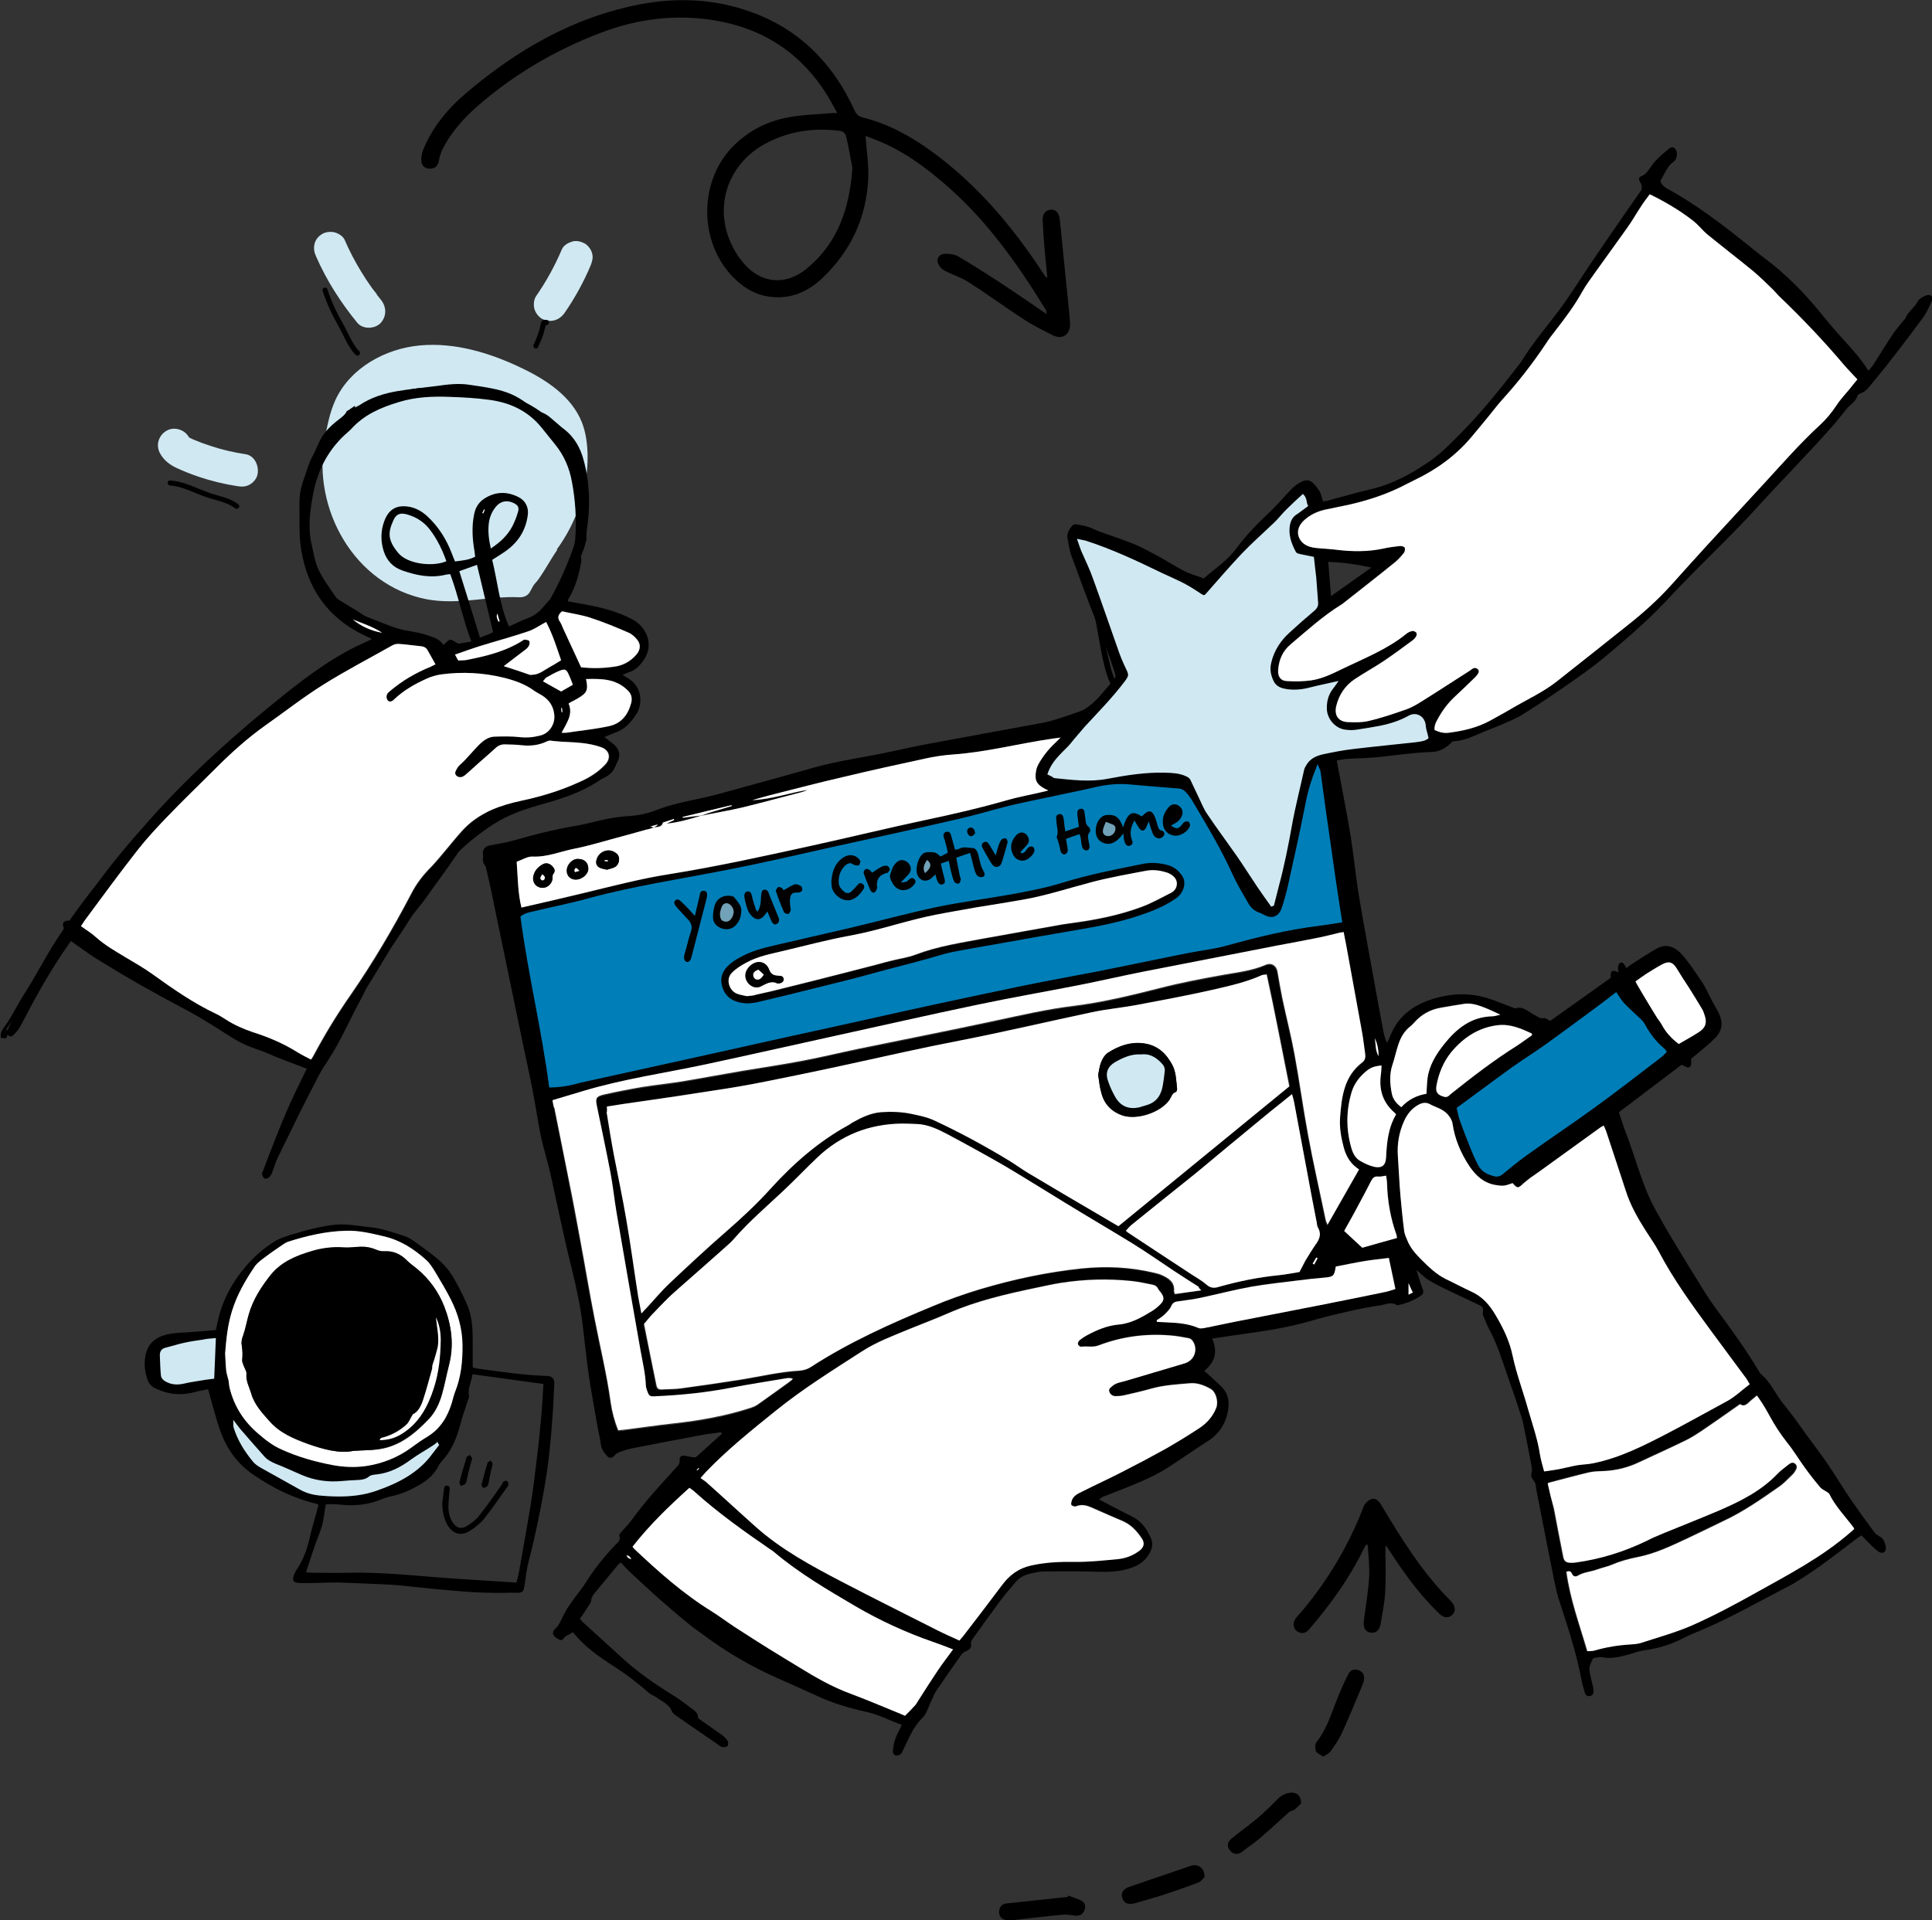 <?xml version="1.0" encoding="utf-8"?>
<!-- Generator: Adobe Illustrator 19.0.0, SVG Export Plug-In . SVG Version: 6.00 Build 0)  -->
<svg version="1.1" id="Graphic_Element" xmlns="http://www.w3.org/2000/svg" xmlns:xlink="http://www.w3.org/1999/xlink" x="0px"
	 y="0px" viewBox="0 0 852.2 847.1" style="enable-background:new 0 0 852.2 847.1;" xml:space="preserve">
<rect x="0" y="0" width="852.2" height="847.1" fill="#333333" stroke="none"/>
<style type="text/css">
	.st0{fill:#D0E8F2;stroke:#D0E8F2;stroke-miterlimit:10;}
	.st1{fill:#007EB8;}
	.st2{fill:#FFFFFF;}
	.st3{fill:#007EB8;stroke:#007EB8;stroke-miterlimit:10;}
	.st4{fill:#72A2B8;}
</style>
<g>
	<path class="st0" d="M260.7,111.9c-0.4-1.6-1.7-3.3-3.1-4.1c-1.6-0.8-3.5-1.3-5.2-0.7c-1.6,0.5-3.4,1.5-4.1,3.1
		c-3.1,7.3-6.9,14.2-11.4,20.7c-1,1.4-1.1,3.7-0.7,5.2c0.4,1.6,1.7,3.3,3.1,4.1c3.5,1.8,7.1,0.7,9.3-2.4c4.5-6.5,8.3-13.4,11.4-20.7
		C260.7,115.3,261.2,113.8,260.7,111.9z"/>
	<g>
		<path class="st0" d="M167.5,132.4c-0.4-0.5-0.8-1-1.2-1.5c-0.2-0.2-0.3-0.4-0.5-0.6c0,0,0,0,0,0c0,0,0,0,0,0
			c0-0.1-0.1-0.1-0.1-0.2c-0.5-0.6-0.1-0.3,0.1,0c-0.2-0.4-1-1.2-1.1-1.4c-0.4-0.5-0.8-1.1-1.2-1.6c-1.6-2.2-3.1-4.5-4.5-6.8
			c-2.8-4.6-5.3-9.3-7.4-14.2c-0.6-1.5-2.6-2.7-4.1-3.1c-1.6-0.4-3.8-0.2-5.2,0.7c-1.5,0.9-2.7,2.3-3.1,4.1
			c-0.4,1.9-0.1,3.5,0.7,5.2c4.6,10.5,10.8,20.2,18.1,29.1c2.3,2.8,7.3,2.5,9.6,0C170.2,139.1,169.9,135.3,167.5,132.4z"/>
		<path class="st1" d="M165.8,130.3c0,0,0-0.1-0.1-0.2C165.8,130.2,165.8,130.2,165.8,130.3C165.8,130.3,165.8,130.3,165.8,130.3z"
			/>
	</g>
	<path class="st0" d="M108.3,200.9c-5.3-0.8-10.5-2-15.6-3.7c-2.5-0.8-4.9-1.7-7.3-2.7c-0.2-0.1-0.5-0.2-0.7-0.3
		c-0.4-0.2-0.8-0.4-1.2-0.6c-0.2-0.1-0.4-0.2-0.6-0.4c0,0,0,0,0,0c0-0.1,0-0.1-0.1-0.2c-1.7-3.1-6.3-4.4-9.3-2.4
		c-3.2,2-4.3,6-2.4,9.3c1.6,2.9,4.3,4.9,7.2,6.2c3,1.4,6.1,2.6,9.3,3.7c5.6,1.9,11.4,3.3,17.2,4.2c1.9,0.3,3.5,0.3,5.2-0.7
		c1.4-0.8,2.8-2.4,3.1-4.1C113.8,206,112.1,201.5,108.3,200.9z"/>
	<path class="st0" d="M245.3,242c8.6-11.9,13.5-26.2,13.4-40.9c-0.1-5-0.7-10-2.5-14.6c-4.5-11.3-15.6-18.6-26.6-23.8
		c-13.8-6.6-29.1-11.2-44.3-9.8c-15.3,1.4-30.5,9.9-36.9,23.8c-2.5,5.5-3.6,11.4-4.7,17.4c-5.5,30.3,13,63.7,44.6,69.8
		c13.8,2.6,27.5-1.5,40.5-0.9c5.1,0.2,4.5-3.6,7-6.1c2.5-2.6,6.7-10.5,9.4-14.3C245.1,242.2,245.2,242.1,245.3,242z"/>
	<g>
		<g>
			<g>
				<path d="M1.9,456.9c-0.4-1.7,3.8-6.9,4.6-8.1c2.3-3.5,4-7.4,6.4-10.9c4.3-6.4,8.2-13.1,11.8-19.8c3.4-6.4,8.2-12.8,12.7-18.5
					c5.9-7.4,11.7-15,18.1-22c5.6-6.2,10.8-13,17.2-18.5c5.9-5.1,12.4-9.6,17.8-15.3c11.1-11.7,22.5-22.9,35.5-32.4
					c7.2-5.3,14.6-10.3,22-15.3c3.6-2.5,7.6-4.2,11.1-6.9c4.1-3.2,8.8-4.7,13.3-7.1c0.7-0.4,0.4-1.7-0.4-1.6c-0.1,0-0.2,0-0.3,0
					c-1.1,0.1-1.1,1.9,0,1.8c0.1,0,0.2,0,0.3,0c-0.1-0.5-0.3-1.1-0.4-1.6c-3.7,1.9-7.8,3.1-11.2,5.5c-3.6,2.5-7.3,4.7-11,7
					c-7.3,4.5-14.3,9.6-21.3,14.6c-13,9.2-25.1,20.1-36,31.7c-5.8,6.1-11.8,11.4-18.3,16.7c-6.7,5.4-11.7,12.2-17.6,18.4
					c-11.7,12.3-22.3,26.2-31.5,40.4c-4.8,7.4-8.8,15.4-13.6,22.9c-2.7,4.2-5,8.7-7.6,12.9c-1.2,1.9-3.7,4.4-3.1,6.7
					C0.4,458.5,2.2,458,1.9,456.9L1.9,456.9z"/>
			</g>
		</g>
		<g>
			<g>
				<path d="M4.7,454.8c-0.3-0.2-0.6-0.4-0.9-0.5c-0.5-0.1-0.9,0.1-1.2,0.4c-0.6,0.6-0.7,1.5-1.1,2.2c0.5,0.1,1.1,0.3,1.6,0.4
					c0-0.1,0-0.2,0-0.3c0.1-1.1-1.7-1.1-1.8,0c0,0.1,0,0.2,0,0.3c-0.1,0.8,1.3,1.2,1.6,0.4c0.2-0.5,0.4-1,0.6-1.5
					c0-0.1,0.1-0.2,0.1-0.3c0,0,0-0.1,0.1-0.1c0.2-0.2,0-0.1-0.5,0.1c0,0,0,0-0.1,0c0.1,0,0.1,0.1,0.2,0.1c0.1,0.1,0.2,0.1,0.4,0.2
					C4.8,456.8,5.7,455.3,4.7,454.8L4.7,454.8z"/>
			</g>
		</g>
		<g>
			<g>
				<path d="M119.1,517.5c0.1,0.1,1.6-3,1.7-3.3c1.2-2.9,2.6-5.8,3.9-8.7c1.7-3.9,3.7-7.6,5.4-11.5c3.8-9.1,9.2-18,14.6-26.2
					c5.6-8.5,9.5-17.9,14.4-26.8c2.1-3.8,3.5-7.8,5.8-11.4c2.5-4.2,5.1-8.1,7.9-12.1c2.6-3.7,5.3-7.6,7.6-11.4
					c2.1-3.5,5-6.4,7.3-9.7c4.5-6.4,9.2-12.6,13.6-19.1c2.3-3.4,5-6.5,7.4-9.8c3.1-4.3,8.1-9.9,13.2-11.3c9.6-2.8,19.2-5.3,28.8-8
					c4.8-1.3,10-2.5,14.6-4.5c2.4-1,4.4-2.3,5.6-4.5c3.8-6.9-0.6-12.6-7-15.4c-1-0.5-1.9,1.1-0.9,1.5c4.2,1.8,8.9,5.8,7.2,11
					c-1.7,5.3-7.3,6.4-11.9,7.9c-9.1,3-18.5,4.7-27.5,7.6c-4,1.3-8.6,1.9-12.3,3.7c-2.7,1.3-4.5,3.8-6.6,5.8
					c-5.7,5.5-10.1,12.4-14.7,18.8c-4.4,6.2-8.5,12.9-13.4,18.6c-5.2,6.1-8.8,13-13.6,19.5c-10.6,14.3-16.5,31.4-25.6,46.6
					c-5,8.3-10.4,16.5-14.7,25.2c-4.3,8.8-7.3,19-12.6,27.3c-0.2,0.3-0.2,0.6,0,0.9c0.1,0.1,0.2,0.3,0.3,0.4
					C118.2,519.4,119.7,518.5,119.1,517.5L119.1,517.5z"/>
			</g>
		</g>
		<g>
			<g>
				<path d="M203.8,341c-0.3,0-0.5-0.1-0.8-0.1c0.2,0.5,0.4,1,0.6,1.5c4.4-5.5,11.5-9.3,17.6-12.4c6.2-3.2,13.1-3.2,19.2-6.7
					c4.1-2.3,11.2-5.8,10.2-11.7c-0.7-4.4-6.6-8-10-10.1c-2.7-1.7-5.8-1.9-8.7-2.8c-4-1.2-7.4-3.6-11.4-4.5
					c-7.5-1.7-15.8-2.6-23.4-2.6c-6.4,0-13.1,2-18.1,6.2c-2.7,2.3-5.4,4.5-8,6.9c-2.3,2.1-4.4,4.9-6.9,6.6c-0.8,0.6-0.3,1.9,0.7,1.6
					c6.1-1.6,7.7-8,13.2-10.1c-0.2-0.5-0.5-1.1-0.7-1.6c-0.5,0.3-1,0.6-1.4,0.9c-1,0.6-0.1,2.1,0.9,1.5c0.5-0.3,1-0.6,1.4-0.9
					c0.8-0.5,0.3-2-0.7-1.6c-5.5,2-7.4,8.5-13.2,10.1c0.2,0.5,0.5,1.1,0.7,1.6c4.1-2.9,7.2-7.2,11.1-10.4c5.1-4.2,10.5-8.2,17.3-8.9
					c7.8-0.8,15.9,1,23.6,2c6.2,0.8,11.9,3.9,17.9,5.7c5.6,1.7,16.2,7.5,12.5,14.8c-1.7,3.2-5.9,4.8-9,6.5c-2.3,1.3-5.1,2.1-7.7,2.6
					c-5.8,1-10.6,3.2-15.7,6.1c-4.2,2.4-9.6,6.2-12.6,10c-0.5,0.6-0.2,1.4,0.6,1.5c0.3,0,0.5,0.1,0.8,0.1
					C204.9,342.9,204.9,341.1,203.8,341L203.8,341z"/>
			</g>
		</g>
		<g>
			<g>
				<path d="M31,409.3c3.8,3,8.4,5.2,11.7,8.6c3.3,3.4,7.4,6.2,11.3,9c4.3,3,8.1,7.2,12.7,9.8c2.4,1.4,5.1,2.1,7.5,3.4
					c2.9,1.6,5.6,3.5,8.4,5.3c4.2,2.8,8.5,5.3,12.7,7.9c4.3,2.7,8.8,5.9,13.5,7.9c5.3,2.2,11,3.8,16.4,6c4.5,1.8,9.8,1.4,14.5,1.9
					c0.5,0,0.8-0.4,0.9-0.9c0-0.2,0-0.4,0-0.6c0.1-1.1-1.7-1.1-1.8,0c0.1-1.1-6.5-0.9-6.9-0.9c-3-0.1-5.3-1.1-8.1-2.1
					c-5.6-2.1-11.7-3.5-16.9-6.3c-8.6-4.5-16.9-10.1-25.1-15.4c-2.2-1.5-4.4-3-6.8-4.3c-2.4-1.3-5.1-2-7.5-3.4
					c-4.3-2.5-7.8-6.5-12-9.3c-4.3-2.9-8.5-6.2-12.2-9.7c-3.3-3.2-7.6-5.2-11.2-8C31.4,407.3,30.1,408.6,31,409.3L31,409.3z"/>
			</g>
		</g>
		<g>
			<g>
				<path d="M167,277.2c-4.3-5-10.5-8.2-16-11.6c-8-4.9-13.6-12.9-15.7-22.1c-3.7-16.4-2.1-34.9,8.8-48.3
					c5.5-6.8,13.2-12.4,21.1-15.9c4.4-2,8.9-3.2,13.5-4.7c4.7-1.5,9.2-1.3,14.1-1.3c9.3,0,18.5-0.5,27.6,2.1
					c7.9,2.3,15.8,5.8,21.7,11.6c0.8,0.8,2.1-0.5,1.3-1.3c-8.7-8.4-22.9-14.2-35.1-14.2c-8.4,0-17.8-1.2-26.1,0.1
					c-7.2,1.2-14.2,4.5-20.8,7.3c-5.8,2.5-11.5,7.5-15.9,12c-4.3,4.3-7.8,9.5-9.7,15.2c-1,3.3-2.3,6.3-3.1,9.7
					c-0.8,3.7-0.6,7.5-0.6,11.3c0,7.2,0.6,13.8,2.6,20.8c1.8,6.1,6.4,12.9,11.6,16.6c3.1,2.2,6.3,3.9,9.5,5.9c3.1,2,7.5,5.1,9.9,7.9
					C166.5,279.3,167.8,278.1,167,277.2L167,277.2z"/>
			</g>
		</g>
		<g>
			<g>
				<path d="M142.3,128.3c1.7,5.2,4.1,10.5,6.8,15.2c2.4,4.2,4.4,9.7,7.8,13.1c1,1,2.6-0.5,1.6-1.6c-3.2-3.2-5.2-8.8-7.5-12.7
					c-2.6-4.5-5-9.7-6.6-14.7C144,126.3,141.9,126.9,142.3,128.3L142.3,128.3z"/>
			</g>
		</g>
		<g>
			<g>
				<path d="M75,214.2c5.3,0.3,10.7,3.3,15.6,5c3.9,1.4,9.7,2.3,13,5c1.1,0.9,2.7-0.6,1.6-1.6c-3.3-2.8-8.2-3.6-12.2-4.9
					c-5.7-2-11.9-5.4-18-5.7C73.6,211.9,73.6,214.1,75,214.2L75,214.2z"/>
			</g>
		</g>
		<g>
			<g>
				<path d="M241.4,141.2c-1.8-0.4-2.7,0.3-3,2.1c-0.5,3.1-1.7,5.9-3,8.8c-0.6,1.3,1.3,2.4,1.9,1.1c0.8-1.8,1.7-3.7,2.3-5.5
					c0.1-0.4,1.1-4.3,1.2-4.3C242.2,143.6,242.8,141.5,241.4,141.2L241.4,141.2z"/>
			</g>
		</g>
		<g>
			<g>
				<path d="M278.3,362.8c-0.3,0-0.6,0-0.9,0c0.2,0.7,0.4,1.4,0.6,2.1c1.2-0.9,3.9-0.4,5.4-0.5c1.6-0.1,3.2-0.5,4.7-0.9
					c4.1-1,8.2-1.4,12.2-2.4c4-0.9,7.8-2.5,11.8-3.5c5.1-1.2,10.2-2.3,15.3-3.5c9.3-2.2,18.7-3.5,28.1-5.5
					c8.7-1.8,17.1-4.3,25.8-6.4c15.9-3.9,31.7-8.5,47.7-11.6c7.7-1.5,15.8-2.6,23.6-3.8c3.9-0.6,7.5-2,11.2-3c2-0.5,4-0.6,5.2-2.3
					c0.8-1.2-1.1-2.3-1.9-1.1c-0.8,1.1-4.2,1.3-5.3,1.7c-2.1,0.6-4.1,1.4-6.2,1.9c-3.6,0.8-7.4,1.4-11.1,2c-7.3,1.3-14.7,2.1-22,3.7
					c-7.6,1.7-14.9,4-22.5,6c-8.5,2.2-17.2,3.7-25.7,6.1c-17.4,5-35.5,7.6-53.2,11.6c-9.2,2.1-18.2,5-27.4,6.5
					c-3.1,0.5-6.1,1.6-9.2,2.1c-2.4,0.4-5.6-0.6-7.7,1c-0.8,0.6-0.6,2.1,0.6,2.1c0.3,0,0.6,0,0.9,0
					C279.7,364.9,279.7,362.7,278.3,362.8L278.3,362.8z"/>
			</g>
		</g>
		<g>
			<g>
				<path d="M474.8,234c-0.1-0.2-0.2-0.3-0.3-0.5c-0.5,0.5-1,1-1.5,1.5c0.3,0.2,2.3,4.7,2.4,5.1c1.1,2.5,0.9,4.8,1.2,7.4
					c0.7,5.3,2.7,10.8,4.2,15.9c3,10.2,3.9,20.7,6.5,31c0.4,1.8,1.1,3.5,1.6,5.2c0.2,0.5,0.5,1,0.7,1.5c1.2,2.2,0.9,3.8-0.9,4.6
					c-0.8,0.9-2.2,1.6-3.2,2.3c-3.8,2.6-7.5,5.6-11,8.5c-3.7,3.1-7.8,6.2-11.2,9.7c-2.8,2.8-6,6.7-7.7,10.3
					c-8.1,16.6,28.5,8.4,34.3,7.3c5.1-1,10.1-2.6,15.2-3.7c2.3-0.5,4.6-0.7,6.9-1.1c2.4-0.4,6-1.8,8.3-1.2c3.7,1.1,3.4,4.2,4.8,6.8
					c1,1.9,2.4,3.7,3.5,5.5c2.8,4.5,6,8.8,8.1,13.6c1.9,4.6,4.8,8.3,7.3,12.5c2.5,4.2,4.6,8.5,6.8,12.9c0.9,1.8,1.9,3.4,2.5,5.4
					c0.5,1.5,0.6,3.2,1.3,4.7c1,2.2,2.3,3.5,4.8,3.4c1.4-0.1,1.4-2.3,0-2.2c-3.7,0.2-3.5-6.1-4.5-8.4c-1.4-3.5-3.4-6.9-5.2-10.2
					c-2-3.6-4-7-6.3-10.4c-2.5-3.7-3.9-7.7-6-11.6c-2.1-4-4.9-7.7-7.3-11.5c-1.5-2.4-3-4.4-3.9-7.1c-0.4-1.3-0.6-2.9-1.5-4
					c-1.8-2-4.5-1.6-7-1.4c-4.3,0.5-8.8,1.4-13,2.2c-9.8,2-19.4,4.4-29.2,6.1c-4.3,0.7-11.1,2-15.3-0.1c-6.9-3.4,1.8-13,4.9-16.2
					c3.3-3.4,7.5-6.6,11.2-9.7c4-3.4,8.3-6.5,12.6-9.6c1.9-1.4,4.3-2.7,4.2-5.4c0-1.5-1.3-3.2-1.9-4.6c-1.1-2.7-1.6-5.5-2.3-8.3
					c-2.6-11.3-4.2-22.5-7.4-33.7c-0.8-2.7-1.8-5.3-2.3-8.1c-0.4-2.2,0-4.6-0.5-6.8c-0.5-2-2-4.2-2.8-6.1c-0.5-1.1-0.5-1.8-1.6-2.4
					c-0.9-0.5-2.2,0.6-1.5,1.5c0.1,0.2,0.2,0.3,0.3,0.5C473.7,236.2,475.6,235.1,474.8,234L474.8,234z"/>
			</g>
		</g>
		<g>
			<g>
				<path d="M484.7,661.5c5,2.6,9.8,5.2,14.7,7.6c4.2,2.1,6.7,5.7,8.4,9.9c0.9,2.3,0.3,4.4-0.8,6.4c-1.6,2.8-3.9,4.7-6.9,5.9
					c-5.6,2.3-11.5,2.3-17.4,2.1c-7.3-0.2-14.7-0.2-22-0.1c-2.1,0-4.2,0.5-6.3,1c-2.4,0.5-4.6,1.6-6.2,3.5c-2.3,2.7-4.7,5.4-6.8,8.2
					c-4.1,5.5-8.1,11.1-12.1,16.7c-0.6,0.9-1.2,1.6-1,2.9c0.3,1.4-0.7,2.2-2,2.8c-0.8,0.3-1.7,0.9-2.2,1.6
					c-3.9,5.4-7.7,10.9-11.4,16.4c-0.7,1.1-1.1,2.4-1.7,3.6c-1.4,2.8-2.2,6.1-4.3,8.1c-4.1,4-5.9,9.2-8.4,14.1
					c-0.3,0.6-0.5,1.4-1,1.7c-0.6,0.4-1.6,0.8-2.3,0.6c-0.5-0.1-1.2-1.2-1.2-1.7c0.2-1.9,0.5-3.8,1.1-5.6c0.7-2.1,1.9-4,2.9-6.2
					c-5.3-1.9-10.1-4.5-15.5-5.7c-7.8-1.7-15.5-4-22.8-7.5c-5.8-2.7-11.6-5.2-17.4-7.8c-11.4-5.1-22.1-11.4-32.1-18.9
					c-1.9-1.5-4-2.7-5.8-4.3c-4.2-3.4-8.3-6.9-12.4-10.5c-4.8-4.2-9.4-8.5-14.1-12.9c-1.3-1.2-2.5-2.6-3.9-4.1
					c-0.5,0.5-0.9,0.8-1.2,1.1c-3.4,4.1-6.8,8.2-10.2,12.3c-0.8,1-1.5,1.9-1.6,3.3c-0.1,1-0.8,1.9-1.4,2.8c-1.1,1.8-2.3,3.5-3.6,5.4
					c0.6,0.7,1,1.2,1.4,1.6c5.5,5,11.1,10,16.5,15c7,6.5,14.7,11.9,22.8,16.9c3,1.8,5.7,3.9,8.5,6c1.3,1,2.9,1.9,2.9,4
					c0,0.4,0.7,0.8,1.2,1.2c3,2.1,6,4.2,9,6.3c1.1,0.8,2.1,1.7,2.8,2.8c0.4,0.6,0.4,1.8,0,2.3c-0.4,0.5-1.5,0.6-2.3,0.5
					c-0.7-0.1-1.3-0.7-2-1.2c-6.1-4.2-12.3-8.4-18.4-12.7c-0.7-0.5-1.5-1.1-1.8-1.8c-1.3-3.4-4.6-4.5-7.1-6.4
					c-1-0.7-2.3-1.1-3.2-1.9c-4.8-4.3-10-8.2-15.4-11.7c-6.6-4.2-13-8.7-18.1-15.1c-1.2,1.4-3.1,1.3-4.1,3c-0.8,1.2-2,0.3-3-0.3
					c-1.2-0.8-1.9-1.6-1.4-3.1c0.1-0.3,0.3-0.5,0.5-0.7c2.3-1.9,3.1-4.8,4.5-7.3c1-1.9,2.3-3.8,3.6-5.6c2-2.8,4.3-5.5,6.1-8.4
					c3.5-5.7,7.8-10.8,12.3-15.7c1.1-1.2,2.9-2.1,2.1-4.4c-0.2-0.4,0.6-1.3,1.1-1.9c1.4-1.6,3-3.1,4.2-4.8
					c6.1-8.5,13.2-16.1,20.2-23.8c0.8-0.8,1.2-1.6,1.1-2.8c-0.1-1.6,0.8-2.2,2.4-1.9c1.4,0.3,2.7,0.5,4.1,0.7c0.3,0,0.8-0.2,1-0.4
					c3.7-3.3,7.4-6.7,11.1-10c-0.1-0.2-0.2-0.5-0.3-0.7c-2.6,0.4-5.3,0.6-7.9,1.1c-10.1,1.9-20.3,3.8-30.4,5.8
					c-2.3,0.4-4.5,1.1-6.7,1.9c-0.7,0.2-1.4,0.8-2,1.4c-1.1,1.2-2.2,1.5-3.2,0.4c-1.2-1.4-2.5-2.8-2.8-4.9c-0.4-2.9-1.1-5.7-1.6-8.5
					c-1.3-7.7-2.8-15.4-3.9-23.1c-1-7.2-1.7-14.4-2.6-21.6c-1-8.3-2.8-16.5-4.8-24.7c-3.5-13.8-6.3-27.9-9.4-41.8
					c-1.2-5.4-2.9-10.6-4.1-16c-1.4-6.8-2.4-13.7-3.7-20.5c-1.4-7.4-3.1-14.7-4.6-22.1c-4.6-22.2-9.2-44.4-13.8-66.6
					c-0.7-3.4-1.5-6.8-2.3-10.1c-0.1-0.6-0.7-1.1-1-1.7c-0.2-0.6-0.3-1.2-0.3-1.8c0-0.5,0.2-1.1,0.1-1.6c-0.6-2.3,0.7-4.1,2.9-4.5
					c3.7-0.7,7.4-1.3,11-2.3c8.6-2.5,17.3-4.7,26.2-6.2c5-0.8,10-2.3,15-3.3c3.2-0.6,6.5-1,9.8-1.2c4.1-0.3,8-1.2,11.8-2.7
					c6-2.3,12.2-3.6,18.4-4.9c6-1.2,12-3,17.9-4.6c11.2-3.1,22.3-6.1,33.5-9.3c7.2-2,14.5-3.3,21.8-4.6c8.6-1.5,17.2-3.6,25.8-5.3
					c17.7-3.3,35.5-6.5,53.3-9.8c2-0.4,3.9-1,5.9-1.6c3.6-1.1,7.1-2.3,10.6-3.6c1.1-0.4,2.2-1.2,3.2-1.9c4.4-3.3,7.5-7.8,11.1-11.8
					c0.8-0.9,0.9-1.8,0.5-2.9c-2.3-7-4.7-13.9-7.4-20.7c-4.2-10.3-8-20.7-11.8-31.1c-0.9-2.4-1.2-5.1-1.7-7.6
					c-0.5-2.2,0.7-3.9,1.9-5.5c0.4-0.5,1.2-0.9,1.7-0.8c1.9,0.3,3.8,0.6,5.6,1.2c1.6,0.5,3.2,1.4,4.8,2c5.2,1.9,10.6,3.6,15.7,5.7
					c3.5,1.5,6.9,3.4,10.3,5.2c4,2.2,7.8,4.7,11.8,6.7c2.6,1.3,5.4,2,8.3,3.1c4.9-4.3,10.4-7.9,14.4-13.3
					c4.5-6.1,9.8-11.4,15.3-16.6c2.9-2.8,5.5-5.9,8.3-8.8c0.9-1,1.9-1.9,3-2.7c4.9-3.4,6.6-2,9.8,2.5c0.9,1.3,1.1,3,1.8,4.9
					c0.9-0.1,1.8-0.2,2.7-0.5c6.1-1.6,12.1-3.4,18.2-4.8c9.9-2.3,18.6-7.1,26.7-12.8c4.9-3.5,9.2-7.9,13.5-12.3
					c8.8-8.9,16.7-18.8,24.4-28.7c0.8-1.1,1.7-2.1,2.4-3.3c4.7-7.6,10.5-14.3,15.8-21.4c5.3-7,9.9-14.5,14.8-21.8
					c5.6-8.2,11.2-16.4,16.9-24.6c1.5-2.1,3-4.3,4.5-6.4c0.9-1.2,0.9-2.4,0.2-3.8c-1.2-2.3-1.1-2.4,1.3-3.6c0.6-0.3,1.1-0.8,1.5-1.3
					c1.4-1.7,2.5-3.7,4.1-5.3c1.8-1.9,3.8-3.5,5.8-5.2c0.5-0.4,1.6-0.5,2-0.2c1.9,1.3,1.6,4.9-0.2,6.2c-0.9,0.6-1.8,1.5-2.4,2.4
					c-1.2,1.9-2.3,4-3.4,6c0.4,1.5,1.3,2.4,2.6,3.2c12.3,6.7,23.5,15.1,34.5,23.9c3,2.4,6,4.9,9.1,7.2c9,6.8,16.9,14.7,24,23.4
					c2.8,3.4,5.6,6.9,8.6,10.2c4.5,5,9.2,9.9,13,15.9c0.9-1.2,1.8-2.1,2.4-3.1c2.8-4.4,5.5-8.9,8.4-13.2c1.5-2.2,3.3-4.2,5-6.3
					c0.1-0.1,0.3-0.2,0.4-0.4c1.1-3.1,4.1-4.8,5.5-7.6c0.6-1.2,2.4-2.2,3.9-2.7c2-0.6,3.1,0.7,2.3,2.5c-1.2,2.7-2.4,5.5-4.2,7.8
					c-7.1,9.6-14.3,19.1-22,28.4c-1.6,1.9-2.9,3.8-5.3,4.6c-0.5,0.2-1.2,0.6-1.3,1c-0.7,2.8-3.5,4-5,6.1c-1.6,2.1-3.4,4.2-5.1,6.3
					c-11.3,12.9-23.5,25.1-35,37.8c-9.1,10-18.9,19.3-28.4,29c-3.8,3.9-7.7,7.9-11.4,11.9c-8.3,8.8-17.5,16.6-26.8,24.4
					c-5.5,4.6-11.5,8.7-17.5,12.9c-6.1,4.2-12.3,8.4-18.6,12.3c-3,1.9-6.4,3.1-9.6,4.6c-3.8,1.6-7.7,3-11.5,4.7
					c-3.1,1.4-6.3,2.3-9.7,2.5c-2.5,2.8-5.7,4.6-9.4,4.7c-7.7,0.2-15.4,1.4-23,2.2c-4.6,0.5-9.3,0.5-13.9,0.8
					c-1.5,0.1-3,0.4-4.7,0.7c0.1,1,0.2,1.8,0.4,2.5c1.9,10.3,4,20.7,5.7,31c1.4,8.9,2.2,17.8,3.7,26.7c1.9,11.6,4.1,23.2,6.2,34.8
					c1.4,8,2.9,15.9,4.4,23.9c0.3,1.9,0.8,3.7,1.7,5.7c0.4-0.8,0.9-1.6,1.2-2.5c4-10.6,12.4-15.5,22.9-17.9c7.9-1.8,15.5-1.2,23,1.6
					c2.9,1.1,5.7,2.2,8.6,3.3c0.3,0.1,0.6,0.3,0.8,0.3c3.6-1.2,5.9,1.6,8.6,2.9c1.4,0.7,2.4,1.8,4.2,1.4c0.7-0.1,1.6,0.7,2.7,1.2
					c8.8-6.3,17.8-12.6,26.7-19c-0.2-3.2,0.4-3.7,3.5-2.4c-0.1-0.8-0.4-1.5-0.3-2.2c0.1-0.7,0.3-1.6,0.8-1.9c0.9-0.6,1.6,0,2.1,0.9
					c0.2,0.3,0.4,0.6,0.8,1.3c1-0.7,1.8-1.4,2.8-2c3.6-2.3,7.1-4.7,10.8-6.7c3.8-2.1,7.7-0.8,10.6,2.4c3.4,3.7,6.1,8,8.9,12.1
					c1.9,2.8,3.2,5.9,4.8,8.9c0.8,1.5,1.7,3,2.5,4.5c2.5,4.8,2.1,8.5-1.8,12.2c-2.6,2.6-5.5,4.8-8.3,7.2c-0.7,0.6-1.3,1.1-1.7,1.3
					c-0.1,1.5,0.2,2.9-0.4,3.5c-1.2,1.3-2.4-0.4-3.9-0.7c-9.1,6.9-18.3,13.9-27.6,20.9c1.1,3.2,1.9,6.2,3.1,9.1
					c4.5,11.7,7.3,24,13.6,35c2.3,4,4.5,8.1,6.9,12c4.6,7.6,9.2,15.2,13.9,22.7c1.8,2.9,3.7,5.7,5.7,8.4
					c6.6,8.9,13.1,17.9,18.8,27.5c0.1,0.2,0.2,0.6,0.5,0.7c4.5,3.7,6.6,9.2,10.3,13.6c3.6,4.4,6.9,9.1,10.2,13.7
					c3.1,4.2,6.3,8.4,9.2,12.7c3.5,5.1,6.6,10.4,10.1,15.5c3.4,4.9,6.9,9.8,10.5,14.6c0.7,0.9,2,1.5,3,2.2c1.2,0.8,2.4,4.3,1.8,5.6
					c-0.5,1.2-1.9,1.5-3.2,0.5c-1.7-1.3-3.2-2.8-4.7-4.3c-0.9-0.9-1.7-1.8-2.7-2.8c-0.7,0.4-1.2,0.8-1.7,1.1
					c-8.7,6.6-17.2,13.4-26.6,19.1c-1.1,0.7-2.1,1.4-3.2,1.9c-14.2,7.3-28.1,15.4-43,21.3c-1.4,0.6-2.8,1.3-4.2,2
					c-5.2,2.7-10.7,4.4-16.5,5.2c-2.5,0.3-4.9,1.2-7.3,1.9c-3.8,1-7.6,2.1-11.7,1.3c-1.5-0.3-3,0.2-4.2,0.4
					c-0.6,1.3-1.1,2.3-1.4,3.3c-0.2,0.7-0.3,1.5-0.2,2.2c0.4,2.3,1,4.5,1.5,6.8c0.2,0.8,0.3,1.5,0.3,2.3c0,1.1-0.5,1.9-1.6,2.1
					c-1.1,0.2-1.9-0.4-2.2-1.4c-0.6-2-1.2-4.1-1.6-6.2c-2.3-12.1-6.2-23.7-10-35.3c-0.8-2.6-1.3-5.2-1.9-7.9
					c-2.4-11.8-4.7-23.7-7-35.5c-0.4-2.3-1-4.5-1.2-6.8c-0.2-1.6-1.6-2.4-1.9-3.7c-0.3-1.2,0.5-2.6,0.2-3.9
					c-1.2-6.4-2.4-12.7-3.7-19c-0.3-1.7-0.8-3.4-1.4-5c-1.6-5-3.3-10.1-5.1-15.1c-2.6-7.3-4.7-14.7-8.4-21.6c-1.1-2-1.9-4.2-2.8-6.3
					c-0.2-0.4-0.3-0.9-0.2-1.4c0.2-2.3,0.1-2.6-1.8-3.5c-4.4-2.1-8.7-4.1-13.1-6.2c-3-1.5-6.1-2.9-9-4.7c-1.8-1.1-3.3-2.7-5.4-4.5
					c0.8,2.5,1.3,4.4,2,6.3c0.3,0.8,0.6,1.6,0.9,2.5c0.3,1,0,1.9-0.9,2.5c-3.1,2.1-6.4,3.5-10.1,4.2c-0.2,0-0.4,0.1-0.6,0
					c-2.4-1.6-4.8-0.3-7.2,0.1c-4.6,0.7-9.1,1.5-13.7,2.6c-5.8,1.3-11.7,2.7-17.4,4.4c-10,2.9-20.2,4.4-30.4,5.8
					c-4.2,0.6-8.4,1.2-12.7,1.9c2.5,5.7,1.3,10.4-3.5,14.2c2.4,2.1,4.6,4.2,6.9,6.3c3.2,2.8,4.3,6.4,3.7,10.5
					c-0.9,6-3.7,10.8-9,14.2c-6.3,4-12.3,8.3-18.6,12.3c-3.2,2-6.8,3.7-10.3,5.3c-5.8,2.5-11.8,4.8-17.7,7.1
					C485.7,661,485.2,661.3,484.7,661.5z M309.3,359.9c1.1-0.4,2.3-0.9,3.4-1.3c3.3-1,6.7-2,10-3c0-0.1-0.1-0.3-0.1-0.4
					c-7.2,1.7-14.4,3.5-21.6,5.2c0,0.1,0.1,0.2,0.1,0.4C303.9,360.5,306.6,360.1,309.3,359.9c-5,1.5-10,2.9-15.3,3.5
					c1.1-0.5,2.3-1.1,3.4-1.6c-0.1-0.2-0.1-0.3-0.2-0.5c-1.6,0.5-3.2,1.1-4.8,1.6c-0.5,2.2-2.4,1.8-3.9,2.2c0.5-0.4,1-0.7,1.6-1.1
					c0-0.1-0.1-0.2-0.1-0.3c-0.9,0.3-1.8,0.5-3.1,0.9c0.8,0.2,1.2,0.3,1.7,0.4c-1.2,0.4-2.3,0.8-3.5,1.1c-4.5,1.2-8.9,2.5-13.4,3.7
					c-6.1,1.6-12.1,3.5-18.2,4.7c-6.2,1.2-12,3.8-18.6,3.5c-2.3-0.1-4.7,1.5-7,2.3c0.6,7,0.5,13.7,2.1,20.2
					c9.2-2.2,18.4-4.2,27.4-6.4c12.5-3,24.9-6.3,37.6-8.3c21.2-3.4,42.1-8,63-12.6c16.9-3.7,33.7-7.8,50.5-11.4
					c11.9-2.6,23.7-5.2,35.4-8.6c5.4-1.6,10.9-2.6,16.3-3.8c0.6-0.1,1.2-0.3,2.2-0.6c-0.8-0.4-1.1-0.5-1.5-0.7
					c-3.6-1.9-4.6-3.8-3.9-7.7c0.2-1.1,0.6-2.2,1.1-3.2c1.9-3.6,4.5-6.7,7.5-9.5c0.6-0.6,1.2-1.2,2.2-2.2c-1.7,0.2-2.7,0.4-3.7,0.5
					c-14.8,2.1-29.3,6-44.2,7c-4,0.3-8.1,0.9-12,1.8c-12.2,2.6-24.3,5.3-36.4,8.2c-10,2.3-19.9,4.9-29.8,7.4
					c-3.3,0.8-6.6,1.8-9.9,2.7c8.4-0.3,16.2-3.2,24.4-4.5c-0.9,0.4-1.8,0.8-2.7,1c-8.5,2.2-16.9,4.6-25.5,6.6
					C321.8,357.6,315.5,358.6,309.3,359.9z M727.7,85.7c-1.5,2-2.9,3.8-4.2,5.7c-2,3-3.7,6.1-5.8,9c-4.8,6.8-9.7,13.5-14.5,20.2
					c-1.9,2.6-3.8,5.1-5.3,7.9c-3.4,6-7.4,11.5-11.6,16.9c-1.6,2.1-3.2,4.1-4.6,6.3c-5.8,8.7-12.2,16.9-19.2,24.6
					c-1.9,2.1-3.7,4.5-5.5,6.7c-2.7,3.3-5.4,6.6-8.1,9.8c-6.9,8.2-15.3,14.3-25,18.9c-1.2,0.6-2.4,1.2-3.6,1.8c-7.9,4.2-16.3,7-25,9
					c-3.7,0.9-7.4,1.5-11,2.3c-3.4,0.8-6.6,2.3-9.2,4.7c-2,1.9-3.2,4.3-2.4,7c0.8,2.8,3.1,4.3,6,4.9c1.4,0.3,2.9,0.4,4.3,0.5
					c2.2,0.2,4.4,0.3,6.6,0.6c6.7,0.8,13.5,1,20.2-0.5c2.5-0.5,5.1-0.9,7.7-1.2c0.7-0.1,1.8,0.2,2,0.7c0.3,0.6,0.1,1.8-0.3,2.3
					c-1.2,1.5-2.5,3-4,4.2c-7.5,6-15.1,12-22.7,18c-0.3,0.2-0.6,0.5-1,0.7c-8,5.1-15.1,11.4-22.3,17.5c-3.5,3-5.2,6.9-5.5,11.4
					c-0.2,2.8,1.1,4.7,3.8,4.8c3.5,0.2,7.2,0.2,10.7-0.3c5.1-0.8,9.7-3.1,14.3-5.3c9.5-4.6,19.5-8.5,27.8-15.3
					c0.7-0.6,1.7-1,2.6-1.2c0.5-0.1,1.3,0.3,1.7,0.7c0.3,0.3,0.2,1.2,0,1.6c-0.4,0.7-1,1.4-1.7,1.9c-4.2,3.1-8.4,6.2-12.7,9.1
					c-4.2,2.8-8.6,5.2-12.8,8c-4.2,2.9-6.9,7-8.1,11.9c-1,4,1,6.8,5.1,7c3.1,0.1,6.3,0.2,9.2-0.5c5.6-1.4,11.1-3.2,16.6-5.1
					c2.6-0.9,5-2.5,7.4-3.9c6.9-4.3,13.6-8.8,20.5-13.1c1.1-0.7,2.1-2,3.6-0.8c0.9,0.7,0.6,1.9-1.2,3.7c-2.9,2.9-5.9,5.8-9,8.6
					c-3.1,2.9-5.5,6.2-7.5,9.9c-0.8,1.4-1.5,2.9-1.3,4.7c2,0.9,4,1.5,6.2,1.2c6.4-0.8,12.6-2.2,18.2-5.3c3.1-1.7,6.1-3.3,9.1-5.1
					c6.9-4.1,14.2-7.4,20.6-12.4c10.5-8.3,21.1-16.6,31.5-25c6.6-5.3,13-11,18.7-17.3c5.3-5.8,10.4-11.6,15.7-17.4
					c8.6-9.4,17.3-18.7,25.9-28.1c7.9-8.6,15.6-17.4,24.2-25.3c2.8-2.5,5.2-5.4,7.2-8.6c1.7-2.6,3.9-4.8,5.8-7.2
					c1.1-1.4,2.3-2.8,3.4-4.2c-2.1-2.3-4.1-4.3-5.9-6.4c-8.8-10.5-18.2-20.5-28.2-29.9c-1-1-1.9-2.2-3-3.2c-2.9-2.8-5.8-5.7-8.9-8.3
					c-6.6-5.5-13.4-10.7-20.1-16.1c-2.3-1.9-4.2-4.3-6.5-6.2C740.9,92.8,734.6,89,727.7,85.7z M423.2,723.8c0.7-0.9,1.3-1.5,1.8-2.2
					c5.7-7.5,11.5-15,17.2-22.6c3.2-4.3,7.2-7.3,12.7-8.5c6.3-1.4,12.6-1.7,19-1.6c6.4,0.1,12.7-0.6,19.1-1.2
					c3.4-0.3,6.6-1.5,9.4-3.5c2.3-1.6,2.8-3.5,1.3-5.7c-2.1-3.1-4.6-5.9-8.2-7.5c-4.1-1.8-8.2-3.5-12.2-5.3
					c-2.7-1.2-5.4-2.6-8.6-1.3c-0.5,0.2-1.7-0.2-2-0.6c-0.3-0.4-0.1-1.4,0.2-2.1c0.8-2.1,2.7-2.9,4.5-3.8c5.9-2.9,11.8-5.7,17.7-8.7
					c6.4-3.3,12.9-6.6,19.2-10.2c5-2.8,9.9-5.9,14.8-9.1c3.4-2.2,6-5.2,7.5-9c1-2.7-0.1-7-2.5-8.3c-2.8-1.6-5.9-2.7-9.1-2.5
					c-5.8,0.5-11.6,0.8-17.2,2.4c-3.9,1.1-7.9,2-11.8,2.9c-1.3,0.3-2.7,0.4-4,0.4c-1.3,0-2.2-0.8-2.6-2c-0.4-1.3,0.6-1.7,1.4-2.5
					c1.6-1.4,3.5-1.5,5.3-2.1c8.4-2.5,16.8-5,25.3-7.5c0.9-0.3,1.9-0.6,2.7-1c3.4-1.9,4.3-6.4,1.9-9.5c-0.4-0.5-1.1-0.9-1.7-1
					c-2.7-0.5-5.3-1-8-1.2c-10.8-0.8-21.4,0.5-31.6,4.4c-2.6,1-5.1,0.2-7.7,0.6c-0.4,0.1-1.3-0.6-1.4-1.1c-0.1-0.5,0.2-1.4,0.6-1.7
					c1.1-0.9,2.3-1.8,3.6-2.4c4.3-2.3,8.8-4.1,13.7-4.6c5.6-0.5,10.2-3.3,14.8-6c1.3-0.8,2.5-1.8,3.6-2.9c1.8-1.8,1.8-3.2,0.2-5.3
					c-0.4-0.5-0.9-1.1-1.2-1.6c-0.5-1.1-1.4-1.6-2.5-1.8c-3-0.5-6.1-1.2-9.1-1.6c-10.4-1.1-20.8-0.8-31.1,0.8
					c-3.9,0.6-7.8,1.5-11.6,2.3c-13,2.7-25.8,5.7-38,11c-5.7,2.5-11.5,4.6-17.2,7c-7.2,3-14.6,5.7-21.2,10
					c-12.9,8.3-25.9,16.5-37.9,26.1c-10.7,8.6-21.3,17.2-30.9,27.1c-0.6,0.7-1.2,1.4-2.3,2.6c1,0.7,1.8,1.2,2.5,1.8
					c7.2,6.5,14.4,13.2,21.7,19.6c11.4,10.2,24.8,17.3,38.2,24.4c13.9,7.3,28,14.3,42.1,21.4C416.6,720.9,419.9,722.3,423.2,723.8z
					 M242.7,479.3c4.6-0.1,8.8-0.8,12.9-1.7c17.5-3.8,35.1-7.7,52.6-11.6c7.8-1.7,15.6-3.5,23.4-5.2c11.5-2.5,23-5,34.5-7.6
					c13.8-3.1,27.7-6.2,41.5-9.2c14.4-3.1,28.9-6.3,43.3-9.2c11.3-2.3,22.6-4.3,33.8-6.5c13.2-2.6,26.3-5.4,39.4-8
					c5.7-1.1,11.5-1.8,17-3.3c13.2-3.7,26.5-7,40.1-8.6c3.3-0.4,6.6-1,10-1.5c-1-6.4-2-12.7-2.9-19c-1.5-10.5-3-21-4.5-31.5
					c-0.7-5.2-1.4-10.3-2.1-15.5c-0.1-0.6-0.4-1.2-0.8-2.1c-2.2,5.4-3.8,10.5-4.8,15.9c-2.4,12.2-5.1,24.3-7.8,36.5
					c-0.8,3.5-1.7,6.9-2.9,10.3c-1.4,3.8-4.5,4.9-8.1,3.1c-0.7-0.4-1.4-0.8-2.1-1c-2.4-0.8-4.2-2.4-5.4-4.6
					c-2.4-4.2-4.9-8.3-6.9-12.7c-5.2-11.5-11.7-22.2-18.1-33c-0.7-1.2-1.7-2.4-2.7-3.4c-0.5-0.6-1.4-1.1-2.2-1.1
					c-7.2-0.7-14.4-1.1-21.6-1.8c-5.3-0.5-10.4,0-15.5,1.2c-6.3,1.5-12.6,2.7-19,4.1c-6.3,1.4-12.7,2.6-18.9,4.1
					c-7.6,1.9-15.1,4.1-22.7,5.9c-18.2,4.2-36.5,8.2-54.8,12.2c-16,3.5-32,7.2-48.1,10.4c-19.9,3.8-39.9,6.9-59.5,12.2
					c-8.2,2.2-16.5,3.9-24.8,5.9c-1.7,0.4-3.6,0.7-5.2,2C233.4,429.7,239.4,454.2,242.7,479.3z M267.7,488.2c0.1,1.3,0.1,2,0.2,2.6
					c1.1,6.3,2,12.6,3.2,18.8c1.7,9.4,3.8,18.7,5.4,28.1c1.9,11.4,3.5,22.9,5.3,34.3c0.4,2.3,0.9,4.6,1.4,7.4c1.2-1.3,2-2.1,2.8-3
					c3.2-3.5,6.2-7.1,9.7-10.4c8.1-7.6,16.2-15.2,24.6-22.5c7-6.1,13.8-12.4,20-19.3c10.1-11.1,21.2-20.8,34.4-28
					c0.6-0.3,1.1-0.8,1.7-1.1c3.9-2.2,7.9-4.1,12.4-4.5c4.4-0.4,8.9-0.3,13.3,0.7c3.4,0.7,6.9,1.4,10,2.8
					c11.4,5.3,22.4,11.3,33.2,17.8c2.8,1.7,5.4,3.7,8.3,5.4c11.6,6.9,23.3,13.7,34.9,20.6c1.7,1,3.3,1.9,5.1,3
					c25.1-20.6,50.2-41.1,75.4-61.7c-3.3-16.5-6.4-32.9-10-49.4c-1.1,0.2-1.8,0.1-2.3,0.4c-6.9,3.1-14.3,4.7-21.6,6.4
					c-11.1,2.5-22.3,4.6-33.5,6.7c-6.5,1.2-13.2,1.9-19.7,3.2c-19.5,4.1-38.8,8.7-58.3,12.5c-16.2,3.2-32.3,6.8-48.4,10.3
					c-14.1,3.1-28.3,6.1-42.5,8.8c-9,1.7-18.1,3-27.1,4.4c-9.2,1.4-18.5,2.7-27.8,4.1C274.3,487.2,271.1,487.7,267.7,488.2z
					 M529.9,569.3c-0.8-0.8-1.1-1.1-1.5-1.3c-3.6-2.3-7.2-4.5-10.7-6.9c-6.2-4.1-12.3-8.4-18.6-12.3c-9.7-6.1-19.7-11.9-29.5-17.8
					c-8.9-5.4-17.7-11-26.7-16.3c-8.2-4.8-16.6-9.4-25.1-13.9c-4.2-2.3-8.6-4.4-13.6-4.6c-2.2-0.1-4.4-0.3-6.7-0.2
					c-14.3,0.1-26.8,5-37.2,14.9c-5,4.8-9.8,9.9-14.9,14.6c-7.4,6.9-15.1,13.5-21.8,21.2c-0.9,1-1.9,2-2.9,2.9
					c-7.1,6.3-14.3,12.7-21.5,19c-1.5,1.3-3.1,2.6-4.5,4.1c-2.7,2.7-5.3,5.4-7.9,8.1c-0.9,1-1.8,2.1-3,3.6
					c1.8,8.6,3.7,17.9,5.5,27.2c0.3,1.5,1.2,1.8,2.5,1.7c2.8-0.2,5.6-0.1,8.4-0.5c8.9-1.2,17.8-2.5,26.6-3.9
					c8.5-1.3,16.8-3.4,25.5-3.9c1.7-0.1,3.5-0.6,4.9-1.5c17.1-11.1,35.6-19.4,54.3-27.1c6.7-2.8,13.5-5.2,20.4-7.3
					c14.7-4.4,29.7-7.6,45-9.2c10.8-1.1,21.4-0.7,31.9,1.9c1.1,0.3,2.3,0.5,3.3,1c3.1,1.4,5.9,3.1,5.5,7.2c0,0.3,0.2,0.7,0.4,1.2
					C522.1,570.4,525.7,569.9,529.9,569.3z M771.8,610.7c-1-1.5-1.6-2.8-2.4-3.8c-4.9-6.7-9.9-13.3-14.8-20
					c-8.2-11.2-16.4-22.4-22.9-34.8c-1.7-3.2-3.8-6-5.7-9.1c-3.5-5.7-6.8-11.4-8.9-17.8c-2.7-8.6-5.6-17.2-8.5-25.8
					c-0.3-1-0.8-1.9-1.2-2.9c-0.6,0.4-1,0.5-1.3,0.7c-8.8,6.3-17.5,12.7-26.3,19c-1.6,1.1-3.2,2.2-4.7,3.3c-1.1,0.8-2.2,1.6-3.1,2.5
					c-2.4,2.2-2.7,2.2-4.8-0.1c-3.6,1.3-4.3,1.3-7,0.9c-5.4-0.8-9.1-4-12-8.3c-3.9-5.8-6.5-12.1-7.5-18.9c-0.2-1.6-1-2.8-2.1-4
					c-2.1-2.5-5.3-3.1-8-4.6c-1.6-0.9-3.1-0.7-4.7,0.2c-3.1,1.7-5.2,4.3-6.6,7.4c-2.2,4.9-3.1,10.1-2.7,15.5
					c0.4,5.7,0.7,11.4,1.1,17c0.4,5.4,1,10.8,1.7,16.1c0.2,1.3,0.8,2.6,1.3,3.8c1.3,3.4,3.7,6.1,6.2,8.6c3.3,3.3,6.6,6.5,10.8,8.6
					c3.8,1.9,7.6,3.9,11.4,5.6c4.7,2.1,7.8,5.6,10.4,10c3.4,5.8,6.3,11.5,7.7,18.2c1.7,8.1,4.6,15.9,6.9,23.9
					c1.9,6.6,4.2,13,5.2,19.9c0.3,2.3,1.1,4.6,1.8,7.3c2.4-0.3,4.4-0.6,6.5-1c2.6-0.5,5.3-1.2,7.9-1.7c2.4-0.4,4.8-0.5,7.2-0.9
					c11.9-2.3,22.6-7.8,33.2-13.4c8.6-4.5,16.9-9.2,25.5-13.8C765.3,616.4,768.2,613.4,771.8,610.7z M462.6,341.4
					c0.9,0.3,1.7,0.8,2.5,0.9c7.8,0.9,15.5,1.8,23.4,0.3c8.4-1.6,16.7-2.9,25.3-2.7c3.2,0.1,6.3,0.2,9.3,1.5c1.2,0.5,2,1,2.5,2.1
					c1.2,2.5,2.4,5.1,3.6,7.6c1.2,2.5,2.3,5.1,3.8,7.4c4.1,6.1,8.5,11.9,12.7,18c3.2,4.6,6.1,9.3,9.3,14c1.9,2.9,4,5.6,5.9,8.4
					c0.2-0.1,0.4-0.1,0.6-0.2c0.7-2.8,1.3-5.5,2.1-8.3c2.4-8.9,4.2-17.8,5.8-26.9c1.5-8.2,3.5-16.4,5.4-24.6c0.2-0.7,0.6-1.4,1-2.1
					c1.7-3.1,4.6-4.4,7.7-5c4.3-0.9,8.7-1.8,13.1-2.3c9.2-1.1,18.4-1.9,27.6-3c1.9-0.2,4-0.4,5.4-1.5c-0.5-2-1.1-3.6-1.2-5.3
					c-0.2-3.6-3.6-5.7-6.8-4c-4.2,2.3-8.7,3.7-13.3,4.6c-3.4,0.7-6.8,1.3-10.3,1.7c-1.6,0.2-3.3,0.2-4.9-0.1c-4.4-0.7-8-4.7-8.3-9.2
					c-0.2-3.6,0.5-6.9,2.9-9.8c0.5-0.6,0.9-1.2,1.6-2.2c-4.4,1-8.3,1.8-12.2,2.8c-3.7,0.9-7.4,1.1-11.2,0.2c-2-0.5-3.6-1.5-4.5-3.4
					c-1.4-2.7-1.9-5.6-1.1-8.7c1.4-5.3,4.2-9.7,8.2-13.4c3.6-3.2,7.2-6.4,10.9-9.6c1.1-1,1.6-1.9,1.5-3.5c-0.4-3.6-0.5-7.1-0.8-10.7
					c-0.3-2.9-0.6-5.7-1-8.8c-2.3-0.4-4.3-0.8-6.3-1.3c-0.6-0.1-1.3-0.5-1.6-1c-2.1-4-3.7-8.1-2.6-12.7c0.4-1.7,1.2-3.2,2.7-4.3
					c1.7-1.1,3.2-2.4,5.1-3.7c-0.7-1.3-0.3-3-1.7-4.5c-2.3,2.1-4.5,4.1-6.6,6.2c-2,2-3.7,4.2-5.7,6.1c-4.7,4.6-9.7,8.9-14.2,13.6
					c-5.5,5.8-10.7,11.9-16,17.9c-0.8,0.9-1.5,0.8-2.5,0.1c-2.4-1.6-4.9-3.3-7.5-4.6c-3.3-1.7-6.8-3.2-10.2-4.8
					c-10.9-5.3-21.8-10.4-33.3-14.1c-0.8-0.3-1.6-0.4-2.9-0.6c0.7,1.8,1.1,3.2,1.6,4.5c1.7,4.2,3.7,8.3,5.3,12.5
					c3.7,10.2,7.1,20.4,10.8,30.6c1.1,3,2.2,6,3.6,8.8c1.4,2.9,1.5,3.4-0.5,6c-5.3,7.3-11.7,13.6-17.8,20.2
					c-1.6,1.8-3.1,3.7-4.7,5.5c-0.9,1.1-1.9,2.2-2.8,3.3C468,333.3,464.3,336.3,462.6,341.4z M243.7,485.4c0.3,1.7,0.5,2.9,0.7,4.1
					c2.1,10.5,4.3,21,6.3,31.5c1.7,8.7,3.3,17.4,5,26.2c2.1,11.7,4.1,23.4,6.4,35c2.4,12.3,5.4,24.5,7.1,37
					c0.6,4.2,1.7,8.3,3.3,12.3c0.9-0.1,1.7-0.1,2.4-0.2c7.3-0.9,14.5-2,21.8-2.8c11.7-1.3,23.3-3.3,34.5-7c0.9-0.3,1.8-0.6,2.6-1.2
					c4.7-3.3,9.4-6.7,14.1-10.1c0.6-0.4,1.1-0.9,1.7-1.4c-1.1-0.4-2.2-0.4-3.1-0.2c-8.2,1.4-16.4,2.6-24.5,4.2
					c-10.8,2.1-21.8,3.2-32.8,3.7c-2.8,0.1-3.1-0.1-4-2.6c-0.3-0.7-0.5-1.5-0.5-2.2c-0.2-5.1-1.4-10.1-2.3-15.1
					c-3.6-20.3-7.1-40.7-10.6-61c-1-5.9-1.6-11.9-2.7-17.7c-1.9-9.9-4-19.7-6-29.5c-0.7-3.4-0.3-4.2,3-5c5.7-1.3,11.5-2.4,17.3-3.4
					c5.7-0.9,11.5-1.5,17.2-2.4c8.9-1.5,17.9-3.2,26.8-4.7c8.6-1.5,17.2-2.7,25.7-4.3c8.6-1.7,17.2-3.8,25.8-5.5
					c19.9-4.1,39.9-8,59.8-12.3c11.4-2.5,22.8-5.1,34.4-6.5c13-1.6,25.6-4.7,38.3-7.9c9.4-2.4,18.8-4.2,28.3-5.9
					c6.2-1.1,12.6-1.8,18.5-4.4c2.4-1.1,4.6,0.3,5.1,3c0.7,4,1.3,8,2.2,12c1.7,8.1,3.8,16.2,5.3,24.3c2.2,11.9,3.8,23.8,6,35.7
					c2.4,12.6,5.2,25.1,7.8,37.7c0.1,0.6,0.5,1.2,0.8,2c4.7-8.2,9.2-16.1,13.9-24.4c-0.4-0.3-0.8-0.6-1.3-0.9
					c-3-2.3-4.6-5.4-5.5-8.9c-1.1-4.2-1.9-8.5-1.6-12.9c0.7-9.2,1.7-18.4,9.9-24.6c1.1-0.9,1.5-2.2,1.2-3.6
					c-0.5-3.2-0.8-6.5-1.4-9.7c-2.3-13-4.7-26-7.1-39c-0.3-1.7-0.7-3.4-1-5.1c-0.8,0.1-1.4,0.2-1.9,0.3c-2.8,0.7-5.6,1.4-8.4,2
					c-6.4,1.3-12.9,2.4-19.3,3.7c-19.8,3.8-39.6,7.7-59.4,11.6c-9.1,1.8-18.1,3.9-27.2,5.7c-15.1,3-30.4,5.6-45.5,8.8
					c-21.1,4.4-42.1,9.2-63.1,13.8c-18.8,4.1-37.5,8.4-56.3,12.4c-18.2,3.9-36.7,6.5-54.6,11.9C252.7,482.7,248.4,484,243.7,485.4z
					 M682.7,654.6c0.8,3.7,1.7,7.3,2.4,11c1.4,6.9,2.7,13.8,4,20.7c0.5,2.4,1.3,3.1,3.7,3.1c0.6,0,1.2-0.1,1.7-0.1
					c11.1-1.5,21.6-4.8,31.7-9.7c2.3-1.1,4.7-2.2,7.1-3.2c8.3-3.4,16.7-6.7,24.9-10.2c9.3-4,18.2-8.5,25.3-15.9
					c1.5-1.6,3.4-2.9,5.1-4.3c0.9-0.7,1.9-1.2,2.9-0.3c1.1,0.9,0.8,2.1,0.1,3.1c-0.4,0.6-0.9,1.3-1.4,1.8c-1.8,1.7-3.5,3.7-5.6,5.1
					c-7.9,5.5-15.8,11.1-24.6,15.2c-5.4,2.5-10.8,5.2-16.2,7.8c-7.1,3.3-14.1,6.7-21.9,8.2c-4,0.8-7.9,1.8-11.6,3.5
					c-2,0.9-4.2,1.3-6.3,2c-2.8,1-5.8,1.1-8.4,2.7c-1,0.7-2.1,0.3-2.6-0.9c-0.5-1.2-1.3-1.2-2.4-0.8c1.7,12.1,5.9,23.4,9.2,35
					c1.1-0.1,2,0,2.8-0.2c5.4-1.6,11-2.5,16.7-2.8c1.3-0.1,2.7-0.2,4-0.6c7.6-2.5,15.4-4.5,22.7-7.8c9.5-4.2,18.7-9.2,27.8-14.2
					c14.6-8.1,29.5-15.8,42.1-26.9c0.6-0.5,1.1-1,1.6-1.4c-0.1-0.4-0.2-0.6-0.3-0.7c-3.7-4.8-8-9.2-10.7-14.8
					c-0.2-0.4-0.7-0.6-1.1-0.9c-0.9-0.6-2.1-1-2.8-1.9c-2.3-2.7-4.5-5.5-6.6-8.4c-2.8-3.8-5.2-7.9-8.2-11.6
					c-2.9-3.6-5.4-7.5-7.6-11.6c-1-1.9-2.1-3.7-3.2-5.5c-0.7-1.1-1.5-2.2-2.4-3.5c-1.3,1.1-2.5,2-3.5,3c-1.2,1.2-2.4,1.9-3.9,0.8
					c-5.7,4-11.2,7.9-16.8,11.7c-2.3,1.6-4.7,3.1-7.2,4.3c-6.9,3.4-14,6.5-20.9,9.8c-4.7,2.2-9.6,3.4-14.8,3.7
					c-2.3,0.1-4.7,0.1-6.9,0.6c-6,1.4-12,3-17.9,4.6C683,654.2,683,654.3,682.7,654.6z M420.4,727.7c-3.3-1.3-6.2-2.4-9.1-3.4
					c-11.8-4.1-23.1-9.4-33.9-15.6c-12.4-7.2-24.9-14.5-35.9-23.9c-0.4-0.4-0.9-0.7-1.4-1c-11.8-8.1-23.4-16.4-34.1-26
					c-0.6-0.5-1.2-0.9-1.9-1.4c-9.1,8.2-17.7,16.5-25.1,26c0.4,0.5,0.5,0.7,0.7,0.9c10.7,10.1,21.6,19.9,34.2,27.6
					c3.5,2.2,6.8,4.7,10.3,7c4.9,3.2,9.9,6.4,14.9,9.5c4.3,2.7,8.7,5.3,13.1,8c7.4,4.5,14.9,8.9,23.1,11.9c6.7,2.5,13.3,5.3,19.9,8
					c1.4,0.6,2.8,1.2,4,1.7c1.7-1.8,3.2-3.3,4.7-4.9c0.6-0.6,1-1.4,1.4-2.2c2.8-4.4,5.6-8.8,8.5-13.1
					C415.9,733.8,418.1,730.9,420.4,727.7z M573.2,561.2c1-1.8,1.7-3.4,2.6-4.9c1.4-2.4,2.9-4.8,4.5-7.1c1.7-2.4,2.7-4.8,1-7.6
					c-0.4-0.6-0.4-1.5-0.5-2.2c-0.7-3.8-1.5-7.6-2.2-11.4c-2.6-13.9-5.2-27.9-7.8-41.8c-0.2-1-0.5-2-0.9-3.4
					c-3.5,2.8-6.6,5.3-9.7,7.8c-6.1,5-12.2,10-18.3,15.1c-5.4,4.5-10.8,9-16.3,13.5c-8.6,7-17.3,13.9-26,20.9c-1.1,0.9-2,2-3,3
					c0.6,0.5,0.8,0.7,1.1,0.9c9.3,6.1,18.6,12.2,27.8,18.3c2.3,1.5,4.7,2.8,6.7,4.6c1.7,1.5,3.2,1.6,5.2,1
					c8.7-2.5,17.6-4.3,26.7-5.2C567.2,562.3,570.2,561.6,573.2,561.2z M643.1,489c0.4,1.6,0.6,3.1,1.1,4.5c1.4,4,2.9,7.9,4.5,11.9
					c1.2,3,2.5,6.1,4,8.9c1.3,2.4,3.6,3.6,6.3,4.3c1.4,0.4,2.5,0.1,3.7-0.8c3.4-2.8,6.8-5.7,10.4-8.2c10.1-7.2,20.3-14,30.3-21.3
					c9.8-7.2,19.4-14.6,29.1-22c0.8-0.6,1.5-1.4,2.2-2.1c-0.4-0.6-0.6-0.9-0.9-1.1c-3.7-3-6.4-6.7-8.6-10.8c-0.5-0.9-1.3-1.7-2-2.4
					c-2.3-2.2-4.7-4.3-6.9-6.6c-1.3-1.4-2.2-3-3.4-4.7c-2.2,1.7-4.3,3.4-6.5,5c-8,5.9-16,11.9-24,17.6c-4.9,3.5-10,6.6-14.8,10.1
					C659.5,476.9,651.5,482.9,643.1,489z M510.2,582.5c0.1,0.2,0.1,0.4,0.2,0.6c1.3,0.1,2.6,0.1,3.9,0.2c4.9,0.2,9.8,0.5,14.4,2.5
					c0.6,0.3,1.5,0.2,2.2,0.1c4.7-0.9,9.4-2,14.2-2.9c12.3-2.4,24.6-4.8,36.9-7.2c9.7-1.9,19.5-3.9,29.2-5.9
					c1.4-0.3,2.7-0.8,4.4-1.3c-1-4.8-1.9-9.3-2.9-13.7c-3.8,0.5-7.4,0.8-10.8,1.4c-4.3,0.7-8.5,1.6-12.6,2.4c-0.7,4.3-1,4.5-5.2,4.9
					c-3.7,0.4-7.5,0.8-11.2,1.2c-7,0.9-14,1.5-20.9,2.8c-7.7,1.4-15.2,3.4-22.9,5c-3.2,0.7-6.5,1-9.7,1.5c-1.3,0.2-2.1,0.7-2.7,2.1
					c-0.6,1.4-1.9,2.6-3,3.7C512.6,581,511.4,581.7,510.2,582.5z M618.1,488.5c3.1-3.5,7-5.4,11.1-6.1c0.2-2.6,0.2-4.8,0.5-7
					c0.8-5.7,3.8-10.5,7.3-14.9c5.5-6.8,11.9-12.1,21.3-12.3c1,0,1.9-0.4,3.5-0.7c-3-1.3-5.3-2.5-7.7-3.4c-2.6-0.9-5.3-1.8-8.2-1.4
					c-3.4,0.5-6.8,1.2-10.2,1.7c-4.9,0.8-8.9,3.1-12.1,6.8c-0.5,0.6-1.1,1.1-1.7,1.6c-2.6,2.1-4.1,4.9-5.1,7.9c-1,2.9-1.6,6-2.6,8.9
					c-1.4,4.2-1.1,8.3-0.3,12.6C614.5,485.1,615.9,486.9,618.1,488.5z M615.8,491.7c-0.4-0.5-0.6-0.7-0.8-0.9
					c-5.1-4.5-6.8-10.1-5.9-16.7c0.2-1.3,0.2-2.6,0.3-4c-2.8,0.2-4.6,0.8-6.4,2.2c-3.2,2.5-5.7,5.5-6.8,9.5
					c-2.5,8.3-2.5,16.7,0,25.1c0.7,2.2,1.8,4.2,3.8,5.3c2,1.1,4.1,2.1,6.2,2.6c3.4,0.8,5-0.7,5.2-4.1
					C611.7,504.1,612.4,497.6,615.8,491.7z M740.5,460.6c3-1.8,6.2-3.5,9.1-5.4c2.8-1.9,3.4-4,2.3-7.3c-0.3-0.9-0.6-1.8-1.1-2.7
					c-1.9-3.2-3.9-6.4-5.9-9.6c-1.7-2.7-3.5-5.3-5.1-8c-1.9-3.2-3.5-3.8-6.9-2c-2.2,1.2-4.3,2.5-6.5,3.9c-1.7,1.1-3.3,2.3-5,3.5
					c0.5,0.9,0.8,1.6,1.2,2.2c1.8,3,3.6,5.9,5.3,8.9c1,1.6,2,3.3,3,4.9c0.7,1.1,1.5,2,2.1,3.1C734.9,455.5,737.4,458.2,740.5,460.6z
					 M675.8,456.7c0-0.3-0.1-0.5-0.1-0.8c-4.7-2.2-9.4-4.3-14.8-3.6c-8.6,1-15.2,5.4-20.5,11.8c-3.6,4.3-5.7,9.4-6.6,14.9
					c-0.5,2.9,0.6,4.2,3.4,4.9c1.5,0.4,2.1-0.6,3-1.3c9.4-7.5,19-14.9,29.2-21.3C671.5,459.9,673.6,458.2,675.8,456.7z M600.9,550.5
					c5.2-1.5,10.3-3,15.4-4.4c-0.1-0.5-0.1-0.9-0.2-1.3c-2.6-7.4-4-15.1-4.2-23c0-1.1-0.3-2.2-0.4-3.2c-1.4,0.2-2.5,0.6-3.5,0.4
					c-1.7-0.2-2.4,0.6-3.1,1.9c-1.9,3.7-3.8,7.4-5.8,11c-2,3.6-4,7.2-6.1,11.1C595.6,545.5,598.1,547.9,600.9,550.5z M604.9,250.4
					c-6.5-1.4-12.5-2.3-19-2.5c0.4,5.1,0.8,9.9,1.2,15.1C593.2,258.7,598.8,254.7,604.9,250.4z M606.4,458c0.5,2.7,0.1,5.6,1.7,8
					C608.1,463.2,607.6,460.5,606.4,458z M621.3,571.2c0.9-0.5,1.4-0.7,1.9-1c-0.6-1.4-1.1-2.5-1.9-4.2
					C621.3,568,621.3,569.4,621.3,571.2z M276.3,686.1c0.7,1.4,0.7,1.4,2.2,1.8C277.7,686.5,277.7,686.5,276.3,686.1z M579,557.5
					c0.2,0.1,0.5,0.3,0.7,0.4c0.5-0.9,1-1.8,1.5-2.8c-0.2-0.1-0.4-0.2-0.6-0.3C580.1,555.7,579.5,556.6,579,557.5z M308.4,648
					c-0.1-0.1-0.2-0.2-0.3-0.3c-0.3,0.3-0.5,0.5-0.8,0.8c0.1,0.1,0.1,0.1,0.2,0.2C307.8,648.4,308.1,648.2,308.4,648z"/>
				<path d="M153.5,181.1c-0.2,0.1-0.3,0.2-0.5,0.2c-0.4,1-1.1,1.8-2.2,2.7c-3.9,3-7.7,6.1-9.9,10.8c-3.9,8.3-7,16.9-8,26.2
					c-0.9,8.2-1.3,16.3,0.5,24.5c3.6,17,13.4,28.7,29.2,35.7c0.4,0.2,0.8,0.4,1.4,0.8c-2.6,1.2-5,2.3-7.3,3.4
					c-11,5.5-20.9,12.8-30.5,20.4c-21.5,17.2-42.1,35.5-60.4,56.1c-8.6,9.7-17,19.5-24.5,30.1c-3.3,4.7-6.7,9.5-10.1,14.3
					c-0.4,0-1-0.2-1.6-0.1c-1.4,0.2-2.2,1.1-1.7,2.4c0.7,2,0,3.6-0.9,5.2c-1.1,1.8-2.2,3.6-3.3,5.4c-5,8.3-10,16.5-14.9,24.8
					c-1.7,2.9-3.3,5.9-4.8,8.9c-0.4,0.8-0.7,1.8-0.8,2.7c-0.1,1.3,1.5,2.2,2.4,1.3c1.3-1.2,2.6-2.6,3.4-4.1
					c6.3-12.2,12.9-24.2,20.8-35.5c0.5-0.8,1.1-1.5,1.5-2.1c3.8,2.6,7.3,5.3,11.1,7.7c6.3,3.9,12.7,7.7,19.1,11.4
					c6.7,3.8,13.5,7.5,20.3,11.1c6.6,3.6,13.3,7,19.9,10.7c7.2,4.1,14.5,8.1,22.3,11.1c3.7,1.4,7.4,2.8,11.3,4.3
					c-1.7,3.5-3.3,6.8-4.9,10.1c-5.5,11.5-10,23.4-14.5,35.3c-0.1,0.4-0.4,0.8-0.3,1.1c0.2,0.7,0.5,1.6,1,1.9c0.5,0.3,1.6,0,2-0.4
					c0.7-0.6,1.2-1.5,1.5-2.4c0.8-1.9,1.3-4,2.2-5.9c4.3-8.8,8.5-17.5,12.9-26.2c6.3-12.3,12.6-24.6,19.1-36.7
					c3.2-6,7-11.8,10.6-17.6c2.4-4,4.8-8,7.2-11.9c4.5-7.1,9.1-14.1,13.7-21.2c3.1-4.8,6.2-9.6,9.3-14.3c0.8-1.2,1.7-2.3,2.8-3.3
					c3.1-3,6.2-6.1,9.6-8.9c3.4-2.8,7-5.5,10.7-7.8c6.7-4.2,14.1-6.6,21.7-8.7c7.8-2.2,15.5-4.7,22.5-9c3.6-2.2,6.8-4.7,9.2-8.2
					c2.5-3.7,2-6.9-1.6-9.6c-1.1-0.8-2.4-1.5-3.8-2.4c2-0.8,3.7-1.7,5.5-2.3c4.4-1.6,7-4.9,9.4-8.7c0.5-0.9,0.8-2,1.1-3
					c1.1-5.4-1.2-10.2-6.1-12.7c-0.4-0.2-0.8-0.6-1.5-1c1.1-0.4,1.8-0.8,2.5-1c2.9-0.8,4.8-2.7,6.5-5c5.5-7.4,1.2-15.4-4.6-18.4
					c-6-3.2-12.5-5-19.2-6.3c-3.1-0.6-6.2-1.1-9.3-1.7c0-0.4,0-0.6,0.1-0.8c3.3-5.3,4.9-11.3,5.9-17.4c-0.3-0.9-0.3-1.8,0.2-2.8
					c1-2.3,1.6-4.7,2.2-7.1c-0.1,0-0.2,0.1-0.3,0.1c0.1-1.2,0.1-2.5,0.3-3.7c1.5-10.2,1.3-20.4-1.4-30.4c-1.5-5.7-4.2-10.5-9-14.1
					c-1.1-0.8-2.1-1.8-3.1-2.6c-2.2-1.8-4-3.9-7-4.7c-2.2-0.6-4.2-2.3-6.1-3.8c-4.3-3.5-9.3-5.4-14.7-6.5c-3.4-0.7-6.8-1.2-10.3-1.7
					c-4.9-0.8-9.8-0.2-14.7,0.5c-5.6,0.7-11.3,1.3-16.9,2.2c-6.1,1-12,2.8-17.2,6.3c-0.5,0.3-1,0.5-1.9,1c0-0.3,0-0.5,0-0.8
					 M148.2,263.5c-2.7-4-5.7-7.9-7.7-12.2c-1.7-3.5-2.2-7.6-3.1-11.4c-1.7-7.5-0.6-15,0.8-22.4c2.1-10.7,7-19.8,15.3-26.9
					c0.4-0.4,0.9-0.8,1.3-1.2c5.7-6.4,13.1-9.6,21.1-12c7.4-2.3,15-2.6,22.6-2.3c5.8,0.2,11.6,0.5,17.3,1.3
					c9.2,1.2,17.2,4.9,23.2,12.4c1.9,2.4,3.9,4.8,5.8,7.2c4,4.9,6.4,10.5,7.5,16.7c1.5,8,2,16.1,1.5,24.2c-0.1,1.9-0.5,3.8-1.2,5.6
					c-2.7,7.4-5.9,14.7-9.8,21.6c-0.1,0.3-0.3,0.5-0.5,0.7c-2.6,2.7-4.6,6-8.5,7.5c-3.1,1.2-6.2,2.7-9.3,4.1
					c-4.2-9.6-5-19.7-7.4-29.4c2.2-1.4,4.2-2.6,6-3.9c5.5-3.9,8.8-9.1,9.7-15.8c0.5-3.5-1.1-6.6-4.3-8.1c-5.1-2.5-10.1-2.3-14.9,0.8
					c-2.6,1.7-4,4.2-4.5,7.1c-1.1,5.4-0.7,10.8,0.2,16.1c0.1,0.7,0.2,1.5,0.3,2.4c-2.8,1.5-5.7,1.7-8.9,2.1c-0.5-1.2-1-2.4-1.4-3.5
					c-2.4-6.3-5.9-11.9-10.9-16.5c-2.3-2.1-4.8-3.5-7.8-4.1c-6.1-1.1-9.4,1.5-11.2,6.6c-1.5,4.2-1.5,8.6-0.2,12.8
					c1.3,4.2,4,7.2,8.3,8.7c6.3,2.2,12.7,3.5,19.3,1.8c0.5-0.1,1-0.1,1.8-0.2c3.6,9.6,5.5,19.7,9.3,29.7c-2,0.4-3.7,0.7-5.3,0.9
					c-0.4,0.1-1-0.1-1.3-0.4c-2.8-1.7-2.7-1.8-5,0.4c-0.2,0.2-0.4,0.3-0.8,0.6c-1.8-3-4.9-3.4-7.8-4.5c-3.9-1.3-8-1.5-11.8-2.6
					c-5.1-1.5-9.9-3.7-14.9-5.6c-1.4-0.6-2.8-1.3-4.2-1.9C153.4,268.4,150.3,266.5,148.2,263.5z M247.5,305.1
					c-2.7-1.5-5.2-2.9-8-4.5c0.7-0.8,1-1.4,1.5-1.7c1.9-1.1,3.9-2.2,5.9-3c2.3-0.9,3-0.6,4,1.8c0.6,1.3,1.1,2.7,1.8,4.5
					C250.9,303.1,249.2,304.1,247.5,305.1z M248.1,314.2l-0.4,0c-0.1-0.6-0.1-1.2-0.2-1.8c0.1,0,0.2,0,0.4,0
					C248,313,248,313.6,248.1,314.2z M242.5,294.2c-2.4,1.3-4.6,3.3-7.5,3.4c-0.5,0-1,0.2-1.4,0c-3.7-1.2-7.5-2.4-11.4-3.7
					c3.2-2.5,6.3-4.8,9.3-7.1c0.7-0.5,1.4-1.1,1.8-1.9c0.3-0.6,0.5-1.6,0.1-2.1c-0.3-0.5-1.3-0.5-2-0.6c-0.3,0-0.7,0.3-1,0.5
					c-7.6,4.8-16.1,6.8-24.7,8.5c-1.1,0.2-2.3,0.1-3.6,0.2c-0.4-0.8-0.8-1.5-1.4-2.6c3.8-1.3,7.3-2.6,10.8-3.7
					c7.1-2.2,14.2-4.1,21.3-6.5c2.8-0.9,5.3-2.7,8.1-4.2c2.8,5.3,4.7,11.3,6.6,16.9C245.7,292.3,244.2,293.3,242.5,294.2z
					 M217.5,278.9c-0.4,0.2-1.1,0.6-1.8,0.9c-1.3,0.5-2.7,1-4,1.5c-3.1-10-6-19.5-9.1-29.3c2.6-0.9,5.1-1.8,7.8-2.8
					C212.8,259.1,215.1,268.9,217.5,278.9z M212.8,226.3c0.2-0.5,0.5-1,0.7-1.5l0.3,0.1c-0.2,0.5-0.4,1.1-0.7,1.6L212.8,226.3z
					 M215.6,231c0.3-2.7,1.3-5.2,3.1-7.4c2-2.5,4.9-3.1,7.8-1.7c1.9,0.9,2.6,1.9,2,3.9c-0.6,2.2-1.5,4.4-2.5,6.4
					c-2.1,4-5.3,7-9.5,9.8C215.6,238.1,215.2,234.6,215.6,231z M219.4,270.7l1,3.4c-0.2,0.1-0.3,0.2-0.5,0.3
					C219.4,273.2,218.7,272.1,219.4,270.7z M196.9,247.6c-5.6,2.5-17,1.5-21.3-3.7c-4.5-5.5-4.6-8.8-2.1-14.3
					c1.3-2.9,3.1-3.5,6.2-2.6c4.1,1.2,7.5,3.4,10.1,6.9C192.9,238,195.1,242.6,196.9,247.6z M155.6,273.3c4.4,1.8,9.1,3.1,13,5.9
					C163.7,278.3,159.3,276.4,155.6,273.3z M267.2,337.4c-2.5,2.7-5.5,4.8-8.8,6.5c-9,4.5-18.4,7.4-28.2,9.5
					c-8.8,1.9-17.2,4.8-23.9,11c-3.2,3-5.9,6.6-8.8,10c-2.3,2.7-4.5,5.5-7,8.1c-3.5,3.5-6.5,7.3-8.8,11.8
					c-8.1,15.5-17,30.6-26.9,44.9c-6,8.6-11.4,17.5-16.3,26.7c-0.3,0.5-0.6,1-1,1.7c-2-1.1-4-2-5.9-3.2c-6.2-3.9-12.8-6.7-19.7-8.9
					c-4.2-1.4-8.3-3.2-12-5.6c-1.5-0.9-2.9-1.9-4.5-2.6c-9.9-4.7-18.8-10.9-27.7-17.3c-3.9-2.8-8.1-5.2-12.3-7.7
					c-4.5-2.7-9-5.3-12.9-8.8c-2-1.8-4.3-3.2-6.7-4.9c0.6-0.9,1.2-1.8,1.8-2.7c7.7-10.4,15.3-20.8,23.3-31c4-5.1,8.4-9.8,12.9-14.5
					c7.1-7.3,14.3-14.3,21.5-21.5c6.8-6.8,14-13.3,21.9-18.9c8.5-6,16.8-12.5,25.6-18c9.9-6.2,20.3-11.6,30.4-17.3
					c0.9-0.5,2-0.7,3-0.6c3.2,0.2,6.3,0.7,9.5,1c1.2,0.1,2.2,0.5,2.9,1.6c1.2,2.1,2.4,4.2,3.6,6.4c-0.8,0.4-1.4,0.7-2,1
					c-6.7,2.7-12.8,6.3-18.3,11c-1,0.8-1.5,1.7-1.2,3c0.4,1.4,1.4,1.8,2.6,1c0.2-0.1,0.5-0.4,0.7-0.6c4.1-3.9,9-6.7,14.1-9
					c2.1-1,4.5-1.7,6.9-2c9.2-1.2,18.3-0.7,27.3,1.5c4.8,1.2,9.4,2.8,13.5,5.8c1,0.7,2.2,1.3,3.2,1.9c3.3,2,5.3,4.9,5.6,8.9
					c0.3,4.1-2.2,7.9-6.2,8.9c-3,0.8-6,1.1-9.2,0.7c-3.6-0.4-7.3-0.3-11-0.2c-2.7,0.1-4.9,1.7-6.8,3.6c-2.1,2.1-4,4.4-6.1,6.6
					c-0.8,0.9-1.8,1.7-2.7,2.6c-0.4,0.4-0.7,0.9-1,1.4c-0.5,1-1.3,2-0.1,3.1c0.9,0.8,2.4,0.8,3.7-0.3c2.7-2.3,5.3-4.8,8-7.1
					c1.9-1.7,3.8-3.3,5.6-5c1.2-1.1,2.7-1.6,4.3-1.5c2.4,0.1,4.8,0.1,7.2,0.4c3.8,0.4,7.5,0,11-1.7c0.9-0.5,1.7-0.4,2.7-0.2
					c4.2,0.5,8.5,0.4,12.7,0.9c2.9,0.3,5.9,0.9,8.7,1.9C269.2,331.1,269.8,334.5,267.2,337.4z M276.8,304.5c1.7,1.6,2.2,3.4,1.6,5.7
					c-1.4,5.3-4.5,9.1-9.9,10.2c-6,1.3-12.2,1.9-18.2,2.8c-0.7,0.1-1.5,0-2.6,0c2.2-4.3,5.2-8,3.1-12.9c0.8-0.5,1.4-0.9,2.1-1.2
					c0.7-0.4,1.4-0.7,2-1.1c4.1-2.4,4.6-3.7,3.6-8.5C265.2,299.4,271.6,299.4,276.8,304.5z M270.3,294.4c-4.7,0.5-9.4,0.5-13.9,0
					c-2.7-5.9-5.4-11.6-8-17.3c-0.4-1-0.8-2-1.4-2.9c-1.1-1.7-0.8-3,1-4.5c4,0.9,8.3,1.5,12.4,2.8c5.8,1.9,11.4,4.2,16.9,6.6
					c1.5,0.6,2.9,1.9,3.9,3.2c1.7,2.1,1.3,4.5-0.4,6.5C278,292.2,274.5,294,270.3,294.4z"/>
				<path d="M91.8,612.9c-1.9,0.4-3.8,0.7-5.6,1.2c-6.1,1.7-12,1.2-17.7-1.6c-1.7-0.8-2.8-2-3.4-3.7c-1.3-3.7-1.7-7.6-0.8-11.4
					c0.9-3.9,3.4-6.6,7.2-8c2.6-0.9,5.2-1.3,7.9-1.4c5.2-0.2,10.4-0.8,15.8-1.2c0.3-1.2,0.5-2.4,0.8-3.6c2-9.4,6.4-17.5,12.6-24.7
					c3.7-4.3,7.9-7.9,12.7-10.9c2.1-1.3,4.6-2,6.9-2.8c6.6-2,13.1-3.8,20-4.5c5-0.4,9.8,0.6,14.7,1.1c5.4,0.5,10.5,2.3,15.7,4
					c1.8,0.6,3.4,1.8,5,2.9c3.5,2.5,7.1,5.1,10.3,7.9c2.2,2,4.2,4.3,5.7,6.8c2.3,3.8,4.3,7.8,6.1,11.8c2.5,5.3,2.8,11,2.8,16.7
					c0,3.9,0,7.7,0,11.8c0.6,0.1,1.3,0.4,2.1,0.5c6.5,0.9,13,1.8,19.5,2.5c3.9,0.4,7.9,0.6,11.8,0.8c1.5,0.1,2.7,1.4,2.6,3.1
					c-0.3,5.9-0.5,11.8-1,17.6c-0.7,9.6-1.7,19.2-3.4,28.7c-1.9,10.8-4.1,21.6-6.9,32.3c-0.9,3.4-1.3,7-1.8,10.5
					c-0.5,3.2-0.8,3.5-4.1,3.4c-0.8,0-1.5,0-2.3,0c-9.5,0.3-18.9-0.3-28.3-1.2c-7-0.6-14-1.4-21-2.1c-2.2-0.2-4.4-0.3-6.6-0.4
					c-6.6-0.3-13.1-0.6-19.7-0.8c-3.9-0.1-7.7,0.2-11.6,0.2c-1.9,0-3.9,0.1-5.8,0c-2.8-0.2-3.3-1.2-2.2-3.8c0.3-0.8,0.7-1.6,1.2-2.3
					c3-4.5,4.7-9.5,5.8-14.7c0.8-3.5,1.9-6.9,2.8-10.3c0.3-1.1,0.6-2.2,0.9-3.3c-0.3-0.2-0.5-0.5-0.8-0.5
					c-10.1-2.4-19.2-6.9-27.7-12.7c-7.3-4.9-12.2-11.8-15-20C95,625,93.6,619.2,91.8,612.9z M143.7,663.7c-0.6,3.3-0.8,6.3-1.6,9.2
					c-0.9,3.2-2.3,6.3-3.4,9.5c-1.3,3.7-2.4,7.4-3.7,11.3c1.2,0.1,1.9,0.2,2.7,0.2c5,0,10,0.1,15.1,0c14.2-0.4,28.4,1.1,42.5,2.2
					c10.8,0.8,21.5,1.4,32.5,2.1c0.5-1.8,0.9-3.4,1.2-5c1.7-9.8,3.5-19.6,5.1-29.4c1.1-6.8,1.9-13.6,2.7-20.4c0.8-6.3,1.4-12.6,2-19
					c0.4-4.6,0.6-9.2,0.9-13.8c-10.5-1.4-20.8-2.9-31.3-4.3c-0.4,3.4-2.2,6.2-1.5,9.6c0.1,0.6-0.3,1.3-0.5,1.9
					c-1.1,3.5-2.4,6.9-3.3,10.5c-1.6,6.2-4,11.9-8.4,16.6c-0.5,0.6-1,1.2-1.3,1.9c-1.8,3.6-4.7,6.1-8,8.1c-3.6,2.1-7.3,3.9-11.4,4.9
					c-2,0.5-4,0.9-5.8,1.7c-5.6,2.3-11.3,3-17.3,2.4c-1.5-0.2-3.1-0.2-4.6-0.3C145.4,663.7,144.5,663.7,143.7,663.7z M99.3,597.1
					c0.1,2.6,0.2,5.2,0.5,7.8c0.1,1.4,0.7,2.8,1,4.1c0.2,1.1,0.3,2.3,0.5,3.4c2,8.1,6.3,14.8,12.7,20.2c3.2,2.7,6.4,5.2,10.2,6.9
					c7.3,3.3,14.8,5.5,22.6,6.9c4.9,0.9,9.8,1.1,14.7,0.4c7.2-1.1,13.9-3.8,19.9-8.1c2.3-1.7,4.7-3.4,7.2-4.9
					c5.7-3.5,8.8-8.7,10.7-14.9c0.5-1.6,0.8-3.2,1.4-4.7c2.7-6.8,3.4-13.8,3.3-21c-0.1-7.1-2-13.7-5.2-20c-2.1-4-4.4-8-6.7-11.8
					c-1.2-2-2.4-4-4.1-5.5c-5.3-4.9-11.3-8.7-18.5-10.4c-5.5-1.3-11.1-2.7-16.8-2.5c-8.8,0.2-17.4,2.2-25.8,4.9
					c-0.7,0.2-1.4,0.6-2,1.1c-2.6,1.8-5.3,3.6-7.8,5.5c-1.7,1.3-3.5,2.5-4.7,4.2c-4.2,6.1-7.9,12.6-10.1,19.8
					C100.5,584.5,99.8,590.8,99.3,597.1z M193.1,637.5c-0.1-0.1-0.3-0.2-0.4-0.3c-0.6,0.4-1.2,0.9-1.8,1.3c-3.2,2-6.5,3.9-9.5,6.1
					c-4.7,3.4-9.6,6-15.4,6.6c-1,0.1-2.3,0.2-3,0.8c-1.8,1.5-3.8,1.6-6,1.7c-2,0.1-4,0.2-6.1,0.4c-6.3,0.5-12.3-0.2-18.1-2.7
					c-3.8-1.7-7.5-3.4-11.4-4.9c-1.9-0.8-3.7-1.6-5.1-3.2c-3.6-4-7.1-8.1-10.7-12.2c-0.7-0.8-1.3-1.6-2.3-3c0.1,1,0,1.4,0.1,1.7
					c1.8,5.6,4.8,10.5,8.5,15c0.9,1.1,2.2,1.9,3.4,2.6c5.7,3.2,11.4,6.4,17.2,9.6c2.6,1.4,5.3,2.3,8.2,2.5c8.5,0.7,17,0.7,25.2-2.1
					c9.5-3.3,18.3-7.8,24.4-16.2C191.3,639.9,192.2,638.7,193.1,637.5z M94.7,590.9c-2,0.2-3.5,0.2-5,0.4c-2.8,0.4-5.5,0.8-8.3,1.4
					c-2.8,0.6-5.5,1.5-8.3,2.2c-1.4,0.4-2.1,1.3-2.1,2.7c0.1,3.1,0.2,6.2,0.5,9.2c0.1,0.7,0.8,1.5,1.5,1.9c2.4,1.5,5,1.8,7.8,1.1
					c3.4-0.8,6.8-1.2,10.2-1.8c1-0.2,2-0.3,3-0.4C94.2,602.1,94.4,596.8,94.7,590.9z"/>
				<path class="st2" d="M727.7,85.7c6.9,3.4,13.2,7.1,19,11.6c2.4,1.8,4.2,4.3,6.5,6.2c6.6,5.4,13.5,10.7,20.1,16.1
					c3.1,2.6,6,5.5,8.9,8.3c1,1,1.9,2.2,3,3.2c9.9,9.5,19.3,19.4,28.2,29.9c1.8,2.1,3.8,4.1,5.9,6.4c-1.2,1.4-2.3,2.8-3.4,4.2
					c-2,2.4-4.1,4.6-5.8,7.2c-2.1,3.2-4.5,6.1-7.2,8.6c-8.6,7.9-16.3,16.7-24.2,25.3c-8.6,9.4-17.3,18.7-25.9,28.1
					c-5.3,5.8-10.5,11.6-15.7,17.4c-5.7,6.3-12,12-18.7,17.3c-10.5,8.4-21,16.7-31.5,25c-6.3,5-13.7,8.3-20.6,12.4
					c-3,1.8-6.1,3.4-9.1,5.1c-5.7,3.1-11.9,4.5-18.2,5.3c-2.2,0.3-4.2-0.3-6.2-1.2c-0.2-1.8,0.5-3.3,1.3-4.7c2-3.7,4.4-7,7.5-9.9
					c3-2.8,6-5.7,9-8.6c1.8-1.8,2.1-2.9,1.2-3.7c-1.5-1.2-2.5,0.1-3.6,0.8c-6.8,4.3-13.6,8.8-20.5,13.1c-2.4,1.5-4.8,3-7.4,3.9
					c-5.4,1.9-11,3.8-16.6,5.1c-2.9,0.7-6.1,0.6-9.2,0.5c-4.1-0.2-6-2.9-5.1-7c1.2-5,3.9-9.1,8.1-11.9c4.2-2.8,8.6-5.2,12.8-8
					c4.3-2.9,8.5-6,12.7-9.1c0.7-0.5,1.3-1.2,1.7-1.9c0.2-0.4,0.3-1.3,0-1.6c-0.4-0.4-1.2-0.8-1.7-0.7c-0.9,0.2-1.9,0.6-2.6,1.2
					c-8.3,6.8-18.3,10.7-27.8,15.3c-4.6,2.2-9.2,4.6-14.3,5.3c-3.5,0.5-7.1,0.5-10.7,0.3c-2.7-0.1-4-2-3.8-4.8
					c0.3-4.5,1.9-8.4,5.5-11.4c7.2-6.1,14.2-12.5,22.3-17.5c0.3-0.2,0.7-0.4,1-0.7c7.6-6,15.2-11.9,22.7-18c1.5-1.2,2.8-2.7,4-4.2
					c0.4-0.6,0.6-1.7,0.3-2.3c-0.2-0.4-1.3-0.7-2-0.7c-2.6,0.3-5.2,0.6-7.7,1.2c-6.7,1.4-13.4,1.3-20.2,0.5
					c-2.2-0.3-4.4-0.4-6.6-0.6c-1.4-0.1-2.9-0.2-4.3-0.5c-2.8-0.6-5.1-2.1-6-4.9c-0.8-2.7,0.4-5.1,2.4-7c2.6-2.4,5.7-3.9,9.2-4.7
					c3.7-0.8,7.4-1.5,11-2.3c8.7-2,17.1-4.8,25-9c1.2-0.6,2.4-1.2,3.6-1.8c9.6-4.6,18.1-10.7,25-18.9c2.7-3.2,5.4-6.5,8.1-9.8
					c1.8-2.2,3.6-4.6,5.5-6.7c7-7.7,13.4-15.9,19.2-24.6c1.4-2.2,3-4.3,4.6-6.3c4.2-5.4,8.3-10.9,11.6-16.9c1.6-2.8,3.5-5.3,5.3-7.9
					c4.8-6.8,9.7-13.4,14.5-20.2c2.1-2.9,3.8-6,5.8-9C724.8,89.5,726.2,87.7,727.7,85.7z"/>
				<path class="st2" d="M423.2,723.8c-3.3-1.5-6.5-2.9-9.7-4.5c-14-7.1-28.1-14.1-42.1-21.4c-13.4-7-26.8-14.2-38.2-24.4
					c-7.3-6.5-14.4-13.1-21.7-19.6c-0.7-0.6-1.6-1.1-2.5-1.8c1.1-1.2,1.7-1.9,2.3-2.6c9.5-9.9,20.2-18.5,30.9-27.1
					c12-9.7,25-17.8,37.9-26.1c6.6-4.3,14-7,21.2-10c5.7-2.3,11.5-4.5,17.2-7c12.2-5.3,25.1-8.3,38-11c3.9-0.8,7.7-1.7,11.6-2.3
					c10.3-1.6,20.7-1.9,31.1-0.8c3.1,0.3,6.1,1,9.1,1.6c1.1,0.2,2,0.7,2.5,1.8c0.3,0.6,0.8,1.1,1.2,1.6c1.6,2.1,1.6,3.5-0.2,5.3
					c-1.1,1.1-2.3,2.1-3.6,2.9c-4.6,2.8-9.2,5.5-14.8,6c-4.8,0.4-9.4,2.3-13.7,4.6c-1.3,0.7-2.5,1.5-3.6,2.4
					c-0.4,0.4-0.8,1.2-0.6,1.7c0.1,0.5,1,1.2,1.4,1.1c2.5-0.4,5.1,0.4,7.7-0.6c10.2-3.9,20.7-5.3,31.6-4.4c2.7,0.2,5.4,0.7,8,1.2
					c0.6,0.1,1.3,0.5,1.7,1c2.4,3.1,1.5,7.6-1.9,9.5c-0.8,0.5-1.8,0.7-2.7,1c-8.4,2.5-16.8,5-25.3,7.5c-1.8,0.5-3.7,0.7-5.3,2.1
					c-0.8,0.7-1.8,1.2-1.4,2.5c0.4,1.2,1.4,1.9,2.6,2c1.3,0,2.7-0.1,4-0.4c4-0.9,7.9-1.8,11.8-2.9c5.6-1.6,11.4-1.9,17.2-2.4
					c3.2-0.3,6.3,0.9,9.1,2.5c2.3,1.3,3.5,5.5,2.5,8.3c-1.5,3.8-4.1,6.8-7.5,9c-4.8,3.2-9.8,6.2-14.8,9.1
					c-6.3,3.5-12.7,6.9-19.2,10.2c-5.8,3-11.8,5.7-17.7,8.7c-1.8,0.9-3.7,1.7-4.5,3.8c-0.2,0.7-0.5,1.6-0.2,2.1
					c0.3,0.5,1.5,0.8,2,0.6c3.2-1.3,5.8,0,8.6,1.3c4,1.8,8.1,3.5,12.2,5.3c3.6,1.6,6.1,4.4,8.2,7.5c1.5,2.2,1,4.1-1.3,5.7
					c-2.8,2-5.9,3.2-9.4,3.5c-6.3,0.6-12.7,1.3-19.1,1.2c-6.4-0.1-12.7,0.2-19,1.6c-5.4,1.2-9.4,4.1-12.7,8.5
					c-5.7,7.6-11.4,15.1-17.2,22.6C424.5,722.3,423.9,722.9,423.2,723.8z"/>
				<path class="st3" d="M242.7,479.3c-3.3-25.1-9.3-49.6-12.6-74.7c1.6-1.3,3.4-1.6,5.2-2c8.3-2,16.6-3.6,24.8-5.9
					c19.6-5.3,39.7-8.3,59.5-12.2c16.1-3.1,32.1-6.8,48.1-10.4c18.3-4,36.6-8,54.8-12.2c7.6-1.7,15.1-4,22.7-5.9
					c6.3-1.5,12.6-2.8,18.9-4.1c6.3-1.4,12.7-2.6,19-4.1c5.1-1.2,10.2-1.7,15.5-1.2c7.2,0.7,14.4,1.2,21.6,1.8
					c0.8,0.1,1.6,0.6,2.2,1.1c1,1,1.9,2.2,2.7,3.4c6.4,10.8,12.9,21.5,18.1,33c2,4.4,4.5,8.5,6.9,12.7c1.2,2.2,3,3.8,5.4,4.6
					c0.7,0.2,1.4,0.7,2.1,1c3.5,1.8,6.7,0.7,8.1-3.1c1.2-3.4,2.1-6.8,2.9-10.3c2.7-12.1,5.4-24.3,7.8-36.5c1-5.3,2.6-10.4,4.8-15.9
					c0.4,0.9,0.7,1.5,0.8,2.1c0.7,5.2,1.4,10.3,2.1,15.5c1.5,10.5,3,21,4.5,31.5c0.9,6.3,1.9,12.5,2.9,19c-3.4,0.5-6.7,1.1-10,1.5
					c-13.6,1.7-26.9,4.9-40.1,8.6c-5.6,1.6-11.4,2.2-17,3.3c-13.2,2.6-26.3,5.4-39.4,8c-11.3,2.2-22.6,4.2-33.8,6.5
					c-14.5,3-28.9,6.1-43.3,9.2c-13.9,3-27.7,6.2-41.5,9.2c-11.5,2.5-23,5-34.5,7.6c-7.8,1.7-15.6,3.5-23.4,5.2
					c-17.5,3.9-35.1,7.7-52.6,11.6C251.5,478.5,247.3,479.2,242.7,479.3z M329.9,442.7c1.4-0.2,2.9-0.3,4.3-0.6
					c4.6-1,9.2-2.1,13.8-3.3c8.7-2.1,17.4-4.3,26.1-6.5c4.4-1.1,8.8-2.3,13.1-3.5c2.1-0.6,4.3-1.1,6.4-1.7c5-1.3,10.1-2.7,15.1-4
					c3.6-1,7.2-2.2,10.9-3c6-1.3,12.1-2.3,18.2-3.3c13.3-2.3,26.6-4.7,39.9-7c8.2-1.4,16.3-3,24.2-5.7c5.8-1.9,11.4-4.2,16.5-7.6
					c3.6-2.5,5-7,3-10c-1.5-2.3-3.5-4-6.3-4.8c-3.6-1-7.2-1.3-10.9-0.6c-11.9,2.3-23.8,4.6-35.5,8.3c-7.2,2.3-14.8,3.7-22.3,5.1
					c-11.1,2.1-22.3,3.4-33.4,5.7c-12.8,2.7-25.5,6.1-38.2,9.2c-10.2,2.4-20.5,4.7-30.7,7.1c-5.6,1.3-11.3,2.6-16.5,5.2
					c-2.9,1.5-5.8,3.1-7.8,5.8c-1.9,2.5-2.2,5.3-1.2,8.2C320.1,440,323.6,442.6,329.9,442.7z M418.5,379.8c0.4,2,0.8,3.8,1.2,5.7
					c0.3,1.2,0.6,2.5,1.2,3.5c0.3,0.5,1.4,0.9,1.9,0.7c0.5-0.2,0.8-1.1,0.9-1.8c0.1-0.4-0.3-0.9-0.4-1.4c-0.5-2.7-1.1-5.4-1.6-8.2
					c2.2-0.8,4.1-1.4,6.1-2.1c0.3,1,0.5,1.8,0.7,2.6c0.5,1.9,0.9,3.8,1.5,5.6c0.2,0.8,0.7,1.7,1.3,2.1c0.6,0.4,1.7,0.5,2.3,0.2
					c0.9-0.5,0.7-1.4,0.2-2.3c-0.6-1.1-1.1-2.2-1.4-3.4c-0.5-1.7-0.7-3.4-1.3-5c-0.3-0.8-1.2-1.9-1.8-1.9c-2.2-0.2-4.4-1-6.6,0.4
					c-0.4,0.2-0.9,0.2-1.5,0.3c-0.2-0.7-0.4-1.4-0.6-2c-0.4-1.6-0.9-3.2-1.3-4.7c-0.3-1-0.9-1.5-2-1.2c-1,0.3-1.4,1-1.2,2
					c0.1,0.7,0.4,1.3,0.6,1.9c0.4,1.7,0.9,3.5,1.3,5.3c-1.3,0.7-2.3,1.2-3.2,1.7c-0.9-0.6-1.6-1.4-2.4-1.7c-1.2-0.3-2.4-0.2-3.6-0.2
					c-0.6,0-1.3,0.3-1.8,0.7c-2.2,1.6-3.4,6.8-2.4,9.3c1.1,2.7,3.8,3.4,6.1,1.5c0.6-0.5,1.1-1,1.8-1.7c0.3,1.1,0.5,2,0.9,2.9
					c0.4,1,1.2,1.9,2.4,1.4c1.1-0.5,1-1.4,0.7-2.4c-0.6-2.2-1.1-4.4-1.6-6.7C416.3,380.5,417.2,380.2,418.5,379.8z M503.6,360.2
					c-3.8-2.5-5.7-1.8-7.3,2.5c-0.3,0.7-0.5,1.4-0.8,2.3c-1.7-4.6-3.5-5.9-7.5-5.4c-2.2,0.2-4.1,2.6-4.5,5.7
					c-0.4,3.2,0.7,5.5,3.1,6.5c3.1,1.3,5.8,0,9-4.1c0.1,0.8,0.1,1.4,0.2,2.1c0.1,0.7,0.3,1.3,0.5,2c0.4,1,1.1,1.7,2.2,1.3
					c1.3-0.4,1.4-1.3,0.9-2.5c-1.1-2.9-0.6-5.6,1.1-8.6c0.8,1.4,1.3,2.4,2,3.3c1.1,1.6,2.4,1.5,3.2-0.3c0.3-0.6,0.6-1.3,1.1-2.6
					c0.7,2,1.1,3.5,1.6,4.9c0.5,1.4,1.5,2.6,3.1,2.6c0.7,0,1.6-0.6,2-1.3c0.5-0.8,0.1-1.8-0.9-2.1c-1.3-0.3-1.6-1.2-1.9-2.3
					c-0.3-1.1-0.6-2.2-1-3.3c-1.3-3.4-2.9-3.7-5.4-1.2C504.1,359.8,503.8,360,503.6,360.2z M476.2,368c0.2,0.7,0.4,1.1,0.5,1.6
					c0.2,1.4,0.3,2.9,0.7,4.3c0.2,0.6,1,1.3,1.6,1.3c1,0.1,1.5-0.7,1.6-1.7c0-0.6-0.2-1.1-0.3-1.7c-0.2-1.7-1-3.3,0.5-4.9
					c0.3-0.3-0.1-1.6-0.5-2c-1.2-0.9-1.4-2-1.5-3.3c-0.1-1.1-0.3-2.1-0.4-3.1c-0.1-1-0.5-1.7-1.6-1.7c-1.2,0-1.6,0.9-1.6,2
					c0,0.7,0.1,1.3,0.2,2c0.2,1.3,0.3,2.6,0.5,4c-2.1,0.7-4,1.4-6,2c-0.2-1.2-0.3-1.9-0.4-2.7c-0.1-1.1-0.3-2.1-0.4-3.2
					c-0.2-1.1-0.7-1.9-1.9-1.7c-1.2,0.2-1.3,1.2-1.3,2.2c0,0.3,0.1,0.6,0.1,0.9c0,2.3,1,4.5,0.1,6.9c-0.1,0.3,0.2,0.9,0.4,1.3
					c0.3,0.9,0.6,1.8,0.8,2.7c0.2,0.9,0.3,1.9,0.7,2.8c0.2,0.5,1,1,1.5,1c0.5,0,1.2-0.7,1.4-1.2c0.2-0.7,0-1.5-0.1-2.2
					c-0.2-1.1-0.4-2.2-0.6-3.5C472.3,369.4,474.2,368.7,476.2,368z M306.5,404.1c-2.1-2.3-3.8-4.2-5.5-6c-1.4-1.5-2.2-1.8-3.1-1.1
					c-0.8,0.7-0.7,1.7,0.7,3.2c1.6,1.8,3.2,3.6,4.9,5.3c1.4,1.5,2,3.1,1.3,5.2c-0.9,2.5-1.5,5.2-2.2,7.8c-0.3,1.2-0.8,2.4-0.9,3.6
					c-0.1,0.6,0.3,1.5,0.8,1.9c0.8,0.5,1.7,0.1,2.1-0.8c0.2-0.3,0.3-0.7,0.4-1.1c2.2-8.7,4.5-17.3,6.7-26c0.5-2.1,0.1-3.2-1.2-3.3
					c-1.8-0.1-1.8,1.5-2,2.6C307.9,398.1,307.3,400.8,306.5,404.1z M366.7,389.1c0.1,0.5,0.1,1.4,0.3,2.3c1,3.9,5.5,6.8,8.8,5.4
					c2.2-0.9,3.8-2.5,5.1-4.5c0.6-0.9,0.6-1.8-0.4-2.5c-0.9-0.6-1.6-0.1-2.2,0.6c-0.8,0.9-1.6,1.9-2.5,2.7c-1.2,1.1-2.6,1.1-3.6,0
					c-0.9-0.9-1.9-2.1-2.1-3.3c-0.3-2.7,0.4-5.4,2.3-7.5c0.7-0.7,1.7-1.4,2.6-1.6c0.6-0.1,1.4,0.7,2.2,0.9c0.6,0.2,1.5,0.3,1.8,0
					c0.4-0.5,0.8-1.6,0.5-2c-0.6-0.9-1.6-1.8-2.5-2.1c-2.3-0.8-4.4,0.1-6.1,1.6C367.9,381.7,367,385.1,366.7,389.1z M334.2,402.2
					c-0.5-0.6-1-0.9-1.1-1.3c-0.6-1.8-1.2-3.7-1.6-5.5c-0.3-1.1-0.4-2.1-1.9-2.1c-1.1,0-1.7,1.1-1.4,2.7c0.4,1.9,0.8,3.8,1.5,5.6
					c0.4,1.1,1.3,2.2,2.2,3c1.7,1.5,3.4,1.2,4.8-0.4c0.5-0.6,1-1.2,1.6-2.1c0.7,1.7,1.2,3,1.8,4.3c0.6,1.3,1.6,1.8,2.4,1.2
					c1-0.7,1.2-1.6,0.7-2.8c-1.3-3.2-2.6-6.4-3.9-9.6c-0.5-1.1-0.5-2.6-2.2-2.7c-1.1,0-1.5,0.9-1.6,3.2
					C335.6,397.8,335.6,399.9,334.2,402.2z M327,401.7c0.1-2.1-1.7-4-3.3-5.8c-0.4-0.4-1.2-0.6-1.9-0.6c-3-0.3-5.6,1.3-6.6,4.1
					c-0.5,1.6-0.8,3.4-0.8,5.1c0,2.6,1.4,4.3,3.8,5.2c2.5,0.9,4.8,0.3,6.5-1.7C326.2,406.3,326.9,404.5,327,401.7z M516.5,364.2
					c3-1.5,4-2.4,4.8-4.2c0.7-1.7,0.2-3.3-1.2-4.4c-1.4-1-3.1-0.9-4.5,0.4c-2,2.1-3,4.7-2.6,7.7c0.4,2.9,2.6,4.8,5.5,5
					c2.6,0.1,6-2.2,6.4-4.5c0.1-0.5-0.3-1.4-0.7-1.7c-0.4-0.3-1.3-0.1-1.8,0.2c-0.6,0.4-1,1.2-1.5,1.7
					C519.5,365.8,518.6,365.8,516.5,364.2z M397.3,389.4c1.7-1.8,3-3,4-4.5c0.9-1.4,0.4-3.3-0.9-4.5c-1.3-1.2-2.9-1.4-4.3-0.5
					c-2.2,1.4-2.8,4-3.5,6.1c-0.4,1.1,0.6,3,1.5,4.2c2.2,3.2,6.4,3.2,8.9,0.2c0.6-0.8,1.2-1.6,0.4-2.6c-0.8-0.9-1.7-0.6-2.5,0.2
					c-0.3,0.3-0.7,0.8-1.1,0.9C399.1,389.2,398.4,389.2,397.3,389.4z M450.1,376c1.2-1.5,2.5-2.6,3.3-4.1c0.8-1.6-0.2-3.7-1.6-4.5
					c-1.4-0.7-2.8-0.2-4,1.3c-2.1,2.6-2.4,5.5-1,8.2c1.1,2,2.9,2.9,5,2.5c1.9-0.4,4.4-2.8,4.4-4.5c0-0.5-0.4-1.4-0.9-1.6
					c-0.4-0.2-1.3,0-1.8,0.4c-0.6,0.5-0.9,1.3-1.4,1.8C451.5,376.3,450.8,376.9,450.1,376z M345.6,392.8c-0.1-0.2-0.3-0.7-0.8-1
					c-0.5-0.3-1.4-0.7-1.7-0.4c-0.5,0.4-1,1.4-0.9,1.9c1.1,3.1,2.2,6.1,3.5,9.1c0.2,0.5,1.3,0.9,1.9,0.8c0.5-0.2,0.9-1.1,1.1-1.7
					c0.1-0.4-0.1-0.9-0.2-1.4c-0.1-1.2-0.2-2.5-0.1-3.7c0.3-2.3,1.1-2.7,3.5-2.6c0.6,0,1.6-0.4,1.8-0.9c0.2-0.5-0.1-1.7-0.5-2
					c-0.8-0.5-2.1-1-2.9-0.7C348.7,390.8,347.2,391.9,345.6,392.8z M439.2,377.4c-1.2-1.9-2.1-3.5-3.1-5c-0.5-0.8-1.2-1.3-2.2-0.8
					c-1,0.6-1.1,1.5-0.6,2.5c1.2,2.2,2.5,4.4,3.7,6.5c0.7,1.1,1.5,2.1,3,1.8c1.3-0.3,1.7-1.4,2-2.6c0.8-2.7,1.6-5.3,2.3-8
					c0.1-0.6-0.2-1.6-0.7-1.9c-0.5-0.2-1.6,0-1.9,0.5c-0.6,0.8-1,1.8-1.4,2.8C440,374.5,439.7,375.7,439.2,377.4z M384.7,385
					c-0.6-0.5-1.1-1.2-1.7-1.5c-0.4-0.2-1.3-0.2-1.6,0c-0.4,0.4-0.8,1.2-0.6,1.7c0.9,2.4,1.9,4.8,2.8,7.2c0.4,0.9,1,1.6,2,1.2
					c0.5-0.2,0.8-1.1,1.1-1.8c0.1-0.3,0-0.8-0.1-1.1c-0.1-2.9,1-4.5,3.7-5.5c0.4-0.1,0.9,0,1.1-0.3c0.4-0.4,1-1.1,0.9-1.6
					c-0.1-0.5-0.7-1.3-1.2-1.4c-0.7-0.2-1.6-0.1-2.2,0.3C387.7,383,386.3,384,384.7,385z M430.1,367.8c0-1.7-0.9-2.7-1.9-2.6
					c-1,0.1-1.6,0.7-1.6,1.7c0,1.1,1,2.3,1.9,2.1C429.2,368.8,429.8,368.1,430.1,367.8z"/>
				<path class="st2" d="M267.7,488.2c3.4-0.5,6.6-1.1,9.8-1.5c9.3-1.4,18.5-2.6,27.8-4.1c9.1-1.4,18.1-2.7,27.1-4.4
					c14.2-2.8,28.4-5.7,42.5-8.8c16.1-3.5,32.2-7.2,48.4-10.3c19.5-3.8,38.9-8.4,58.3-12.5c6.5-1.4,13.2-2,19.7-3.2
					c11.2-2.1,22.4-4.2,33.5-6.7c7.3-1.7,14.7-3.3,21.6-6.4c0.6-0.3,1.3-0.2,2.3-0.4c3.6,16.5,6.7,33,10,49.4
					c-25.2,20.6-50.3,41.2-75.4,61.7c-1.8-1.1-3.5-2-5.1-3c-11.7-6.8-23.3-13.7-34.9-20.6c-2.8-1.7-5.5-3.7-8.3-5.4
					c-10.7-6.5-21.8-12.5-33.2-17.8c-3.1-1.4-6.6-2.1-10-2.8c-4.4-0.9-8.8-1-13.3-0.7c-4.5,0.4-8.5,2.3-12.4,4.5
					c-0.6,0.3-1.1,0.8-1.7,1.1c-13.2,7.2-24.3,16.9-34.4,28c-6.2,6.9-13,13.2-20,19.3c-8.4,7.3-16.5,14.9-24.6,22.5
					c-3.4,3.2-6.5,6.9-9.7,10.4c-0.8,0.8-1.6,1.7-2.8,3c-0.5-2.8-1-5.1-1.4-7.4c-1.8-11.4-3.3-22.9-5.3-34.3
					c-1.6-9.4-3.6-18.8-5.4-28.1c-1.2-6.3-2.2-12.6-3.2-18.8C267.8,490.2,267.8,489.5,267.7,488.2z M484.4,474.2
					c0.5,2.9,0.7,5.7,1.5,8.4c1.3,4.7,4.4,7.9,9,9.5c6.4,2.3,17.1-1.2,21-6.9c0.8-1.2,1.1-2.9,2.8-3.4c0.3-0.1,0.6-1,0.5-1.5
					c-0.4-3.5-0.4-7.2-2.1-10.4c-2.7-5.1-6.6-8.8-12.6-9.5c-5.8-0.7-11.1,1.1-15.9,4.2c-1.3,0.8-2.3,2.4-2.8,3.9
					C485,470.3,484.8,472.3,484.4,474.2z"/>
				<path class="st2" d="M529.9,569.3c-4.2,0.6-7.9,1.1-11.6,1.6c-0.2-0.5-0.4-0.9-0.4-1.2c0.4-4.1-2.4-5.8-5.5-7.2
					c-1-0.5-2.2-0.7-3.3-1c-10.5-2.5-21.1-3-31.9-1.9c-15.3,1.6-30.3,4.8-45,9.2c-6.9,2.1-13.8,4.5-20.4,7.3
					c-18.7,7.7-37.2,16-54.3,27.1c-1.4,0.9-3.2,1.4-4.9,1.5c-8.6,0.5-17,2.5-25.5,3.9c-8.9,1.4-17.7,2.7-26.6,3.9
					c-2.8,0.4-5.6,0.3-8.4,0.5c-1.3,0.1-2.2-0.3-2.5-1.7c-1.9-9.3-3.8-18.5-5.5-27.2c1.3-1.5,2.1-2.6,3-3.6c2.6-2.7,5.2-5.5,7.9-8.1
					c1.4-1.4,3-2.7,4.5-4.1c7.2-6.3,14.3-12.6,21.5-19c1-0.9,2-1.8,2.9-2.9c6.7-7.7,14.4-14.2,21.8-21.2c5.1-4.8,9.8-9.8,14.9-14.6
					c10.4-9.9,22.9-14.7,37.2-14.9c2.2,0,4.4,0.1,6.7,0.2c5,0.2,9.4,2.4,13.6,4.6c8.4,4.5,16.8,9.1,25.1,13.9
					c9,5.3,17.8,10.9,26.7,16.3c9.8,6,19.7,11.8,29.5,17.8c6.3,3.9,12.4,8.2,18.6,12.3c3.5,2.3,7.1,4.6,10.7,6.9
					C528.8,568.2,529.1,568.6,529.9,569.3z"/>
				<path class="st2" d="M771.8,610.7c-3.6,2.7-6.6,5.7-10.4,7.7c-8.5,4.6-16.9,9.3-25.5,13.8c-10.6,5.5-21.3,11-33.2,13.4
					c-2.4,0.5-4.8,0.5-7.2,0.9c-2.7,0.5-5.3,1.2-7.9,1.7c-2,0.4-4.1,0.6-6.5,1c-0.7-2.7-1.4-5-1.8-7.3c-1-6.8-3.3-13.3-5.2-19.9
					c-2.2-8-5.2-15.8-6.9-23.9c-1.4-6.7-4.3-12.5-7.7-18.2c-2.6-4.4-5.8-7.9-10.4-10c-3.9-1.8-7.6-3.8-11.4-5.6
					c-4.2-2.1-7.6-5.4-10.8-8.6c-2.5-2.5-4.9-5.2-6.2-8.6c-0.5-1.2-1.1-2.5-1.3-3.8c-0.7-5.4-1.2-10.7-1.7-16.1
					c-0.5-5.7-0.7-11.4-1.1-17c-0.4-5.4,0.5-10.6,2.7-15.5c1.4-3.2,3.5-5.8,6.6-7.4c1.6-0.8,3.1-1,4.7-0.2c2.7,1.5,5.8,2.1,8,4.6
					c1,1.2,1.8,2.4,2.1,4c1,6.9,3.7,13.2,7.5,18.9c2.9,4.3,6.6,7.6,12,8.3c2.7,0.4,3.4,0.4,7-0.9c2.1,2.4,2.4,2.4,4.8,0.1
					c1-0.9,2.1-1.7,3.1-2.5c1.6-1.1,3.2-2.2,4.7-3.3c8.8-6.3,17.5-12.7,26.3-19c0.3-0.2,0.7-0.4,1.3-0.7c0.4,1,0.9,1.9,1.2,2.9
					c2.8,8.6,5.7,17.2,8.5,25.8c2,6.4,5.3,12.2,8.9,17.8c1.9,3,4,5.9,5.7,9.1c6.5,12.4,14.7,23.6,22.9,34.8
					c4.9,6.7,9.9,13.3,14.8,20C770.3,608,770.9,609.2,771.8,610.7z"/>
				<path class="st0" d="M462.6,341.4c1.7-5.1,5.4-8.2,8.7-11.6c1-1,1.9-2.2,2.8-3.3c1.6-1.8,3.1-3.7,4.7-5.5
					c6.1-6.6,12.4-13,17.8-20.2c1.9-2.6,1.9-3.1,0.5-6c-1.4-2.9-2.6-5.8-3.6-8.8c-3.6-10.2-7.1-20.4-10.8-30.6
					c-1.5-4.3-3.5-8.4-5.3-12.5c-0.5-1.3-1-2.7-1.6-4.5c1.3,0.3,2.1,0.4,2.9,0.6c11.5,3.7,22.4,8.8,33.3,14.1
					c3.4,1.6,6.9,3.1,10.2,4.8c2.6,1.4,5.1,3,7.5,4.6c1,0.7,1.7,0.8,2.5-0.1c5.3-6,10.5-12.1,16-17.9c4.5-4.7,9.5-9.1,14.2-13.6
					c2-1.9,3.7-4.2,5.7-6.1c2.1-2.1,4.3-4.1,6.6-6.2c1.4,1.5,1,3.1,1.7,4.5c-1.8,1.3-3.4,2.6-5.1,3.7c-1.5,1.1-2.3,2.6-2.7,4.3
					c-1,4.6,0.5,8.8,2.6,12.7c0.3,0.5,1,0.9,1.6,1c2,0.5,4.1,0.8,6.3,1.3c0.3,3.1,0.7,5.9,1,8.8c0.3,3.6,0.5,7.1,0.8,10.7
					c0.2,1.5-0.3,2.5-1.5,3.5c-3.7,3.1-7.3,6.3-10.9,9.6c-4,3.6-6.9,8-8.2,13.4c-0.8,3.1-0.3,5.9,1.1,8.7c0.9,1.8,2.5,2.9,4.5,3.4
					c3.7,0.9,7.4,0.7,11.2-0.2c3.9-1,7.8-1.8,12.2-2.8c-0.7,1-1.1,1.6-1.6,2.2c-2.3,2.9-3.1,6.2-2.9,9.8c0.3,4.4,3.9,8.5,8.3,9.2
					c1.6,0.2,3.3,0.3,4.9,0.1c3.4-0.5,6.9-1.1,10.3-1.7c4.7-0.9,9.2-2.3,13.3-4.6c3.2-1.8,6.6,0.4,6.8,4c0.1,1.7,0.8,3.3,1.2,5.3
					c-1.4,1.1-3.4,1.2-5.4,1.5c-9.2,1-18.4,1.9-27.6,3c-4.4,0.5-8.8,1.4-13.1,2.3c-3.1,0.7-6,2-7.7,5c-0.4,0.7-0.8,1.3-1,2.1
					c-1.8,8.2-3.9,16.3-5.4,24.6c-1.6,9-3.4,18-5.8,26.9c-0.7,2.7-1.4,5.5-2.1,8.3c-0.2,0.1-0.4,0.1-0.6,0.2c-2-2.8-4-5.6-5.9-8.4
					c-3.1-4.6-6.1-9.4-9.3-14c-4.2-6-8.6-11.9-12.7-18c-1.6-2.3-2.6-4.9-3.8-7.4c-1.2-2.5-2.4-5-3.6-7.6c-0.5-1.1-1.4-1.6-2.5-2.1
					c-3-1.3-6.1-1.4-9.3-1.5c-8.6-0.2-16.9,1.1-25.3,2.7c-7.8,1.5-15.6,0.5-23.4-0.3C464.3,342.2,463.5,341.8,462.6,341.4z"/>
				<path class="st2" d="M243.7,485.4c4.7-1.4,9-2.7,13.3-4c17.9-5.4,36.4-8,54.6-11.9c18.8-4,37.5-8.3,56.3-12.4
					c21-4.6,42-9.4,63.1-13.8c15.1-3.2,30.3-5.8,45.5-8.8c9.1-1.8,18.1-3.9,27.2-5.7c19.8-3.9,39.6-7.7,59.4-11.6
					c6.4-1.2,12.9-2.4,19.3-3.7c2.8-0.6,5.6-1.3,8.4-2c0.5-0.1,1.1-0.2,1.9-0.3c0.3,1.8,0.7,3.5,1,5.1c2.4,13,4.7,26,7.1,39
					c0.6,3.2,0.9,6.5,1.4,9.7c0.2,1.5-0.1,2.8-1.2,3.6c-8.2,6.2-9.2,15.4-9.9,24.6c-0.3,4.4,0.5,8.7,1.6,12.9
					c0.9,3.5,2.6,6.7,5.5,8.9c0.5,0.4,0.9,0.7,1.3,0.9c-4.7,8.2-9.2,16.2-13.9,24.4c-0.3-0.8-0.7-1.4-0.8-2
					c-2.6-12.6-5.5-25.1-7.8-37.7c-2.2-11.9-3.8-23.8-6-35.7c-1.5-8.2-3.6-16.2-5.3-24.3c-0.8-4-1.5-8-2.2-12c-0.5-2.7-2.7-4-5.1-3
					c-5.9,2.6-12.3,3.3-18.5,4.4c-9.5,1.7-19,3.5-28.3,5.9c-12.6,3.2-25.3,6.3-38.3,7.9c-11.6,1.4-23,4.1-34.4,6.5
					c-19.9,4.3-39.9,8.2-59.8,12.3c-8.6,1.8-17.1,3.9-25.8,5.5c-8.5,1.6-17.1,2.9-25.7,4.3c-8.9,1.5-17.8,3.2-26.8,4.7
					c-5.7,0.9-11.5,1.5-17.2,2.4c-5.8,1-11.6,2.1-17.3,3.4c-3.3,0.8-3.7,1.6-3,5c2,9.8,4.1,19.6,6,29.5c1.1,5.9,1.7,11.8,2.7,17.7
					c3.5,20.4,7,40.7,10.6,61c0.9,5,2.1,10,2.3,15.1c0,0.8,0.3,1.5,0.5,2.2c0.9,2.6,1.2,2.8,4,2.6c11-0.5,21.9-1.6,32.8-3.7
					c8.1-1.6,16.4-2.8,24.5-4.2c1-0.2,2-0.2,3.1,0.2c-0.6,0.5-1.1,1-1.7,1.4c-4.7,3.4-9.4,6.8-14.1,10.1c-0.8,0.5-1.7,0.9-2.6,1.2
					c-11.2,3.7-22.8,5.7-34.5,7c-7.3,0.8-14.6,1.9-21.8,2.8c-0.8,0.1-1.5,0.1-2.4,0.2c-1.6-4-2.7-8.1-3.3-12.3
					c-1.7-12.4-4.7-24.6-7.1-37c-2.3-11.6-4.2-23.4-6.4-35c-1.6-8.7-3.2-17.5-5-26.2c-2.1-10.5-4.2-21-6.3-31.5
					C244.1,488.3,244,487.1,243.7,485.4z"/>
				<path class="st2" d="M682.7,654.6c0.3-0.3,0.3-0.4,0.4-0.4c6-1.5,11.9-3.2,17.9-4.6c2.2-0.5,4.6-0.5,6.9-0.6
					c5.2-0.3,10.1-1.5,14.8-3.7c7-3.3,14-6.4,20.9-9.8c2.5-1.2,4.9-2.8,7.2-4.3c5.6-3.8,11.1-7.7,16.8-11.7c1.4,1.1,2.7,0.4,3.9-0.8
					c1-1,2.2-1.8,3.5-3c0.9,1.3,1.7,2.4,2.4,3.5c1.1,1.8,2.2,3.6,3.2,5.5c2.2,4.1,4.7,7.9,7.6,11.6c3,3.7,5.4,7.8,8.2,11.6
					c2.1,2.9,4.3,5.7,6.6,8.4c0.7,0.8,1.8,1.2,2.8,1.9c0.4,0.3,0.9,0.5,1.1,0.9c2.7,5.5,7,9.9,10.7,14.8c0.1,0.1,0.1,0.3,0.3,0.7
					c-0.5,0.4-1,0.9-1.6,1.4c-12.7,11.1-27.6,18.8-42.1,26.9c-9.1,5.1-18.3,10-27.8,14.2c-7.3,3.2-15.1,5.3-22.7,7.8
					c-1.3,0.4-2.7,0.5-4,0.6c-5.7,0.3-11.2,1.2-16.7,2.8c-0.8,0.2-1.7,0.1-2.8,0.2c-3.4-11.6-7.6-22.9-9.2-35
					c1.1-0.5,1.9-0.4,2.4,0.8c0.5,1.2,1.6,1.5,2.6,0.9c2.6-1.6,5.7-1.7,8.4-2.7c2.1-0.8,4.3-1.2,6.3-2c3.7-1.6,7.6-2.7,11.6-3.5
					c7.8-1.5,14.8-4.9,21.9-8.2c5.4-2.5,10.8-5.2,16.2-7.8c8.8-4.1,16.7-9.7,24.6-15.2c2-1.4,3.7-3.3,5.6-5.1c0.6-0.5,1-1.2,1.4-1.8
					c0.7-1.1,0.9-2.2-0.1-3.1c-1-0.8-2-0.4-2.9,0.3c-1.7,1.4-3.6,2.7-5.1,4.3c-7.1,7.4-16.1,11.9-25.3,15.9
					c-8.2,3.5-16.6,6.8-24.9,10.2c-2.4,1-4.8,2-7.1,3.2c-10.1,4.9-20.6,8.2-31.7,9.7c-0.6,0.1-1.2,0.1-1.7,0.1
					c-2.5,0-3.3-0.6-3.7-3.1c-1.4-6.9-2.7-13.8-4-20.7C684.4,661.9,683.5,658.3,682.7,654.6z"/>
				<path class="st2" d="M288.4,365.1c1.5-0.4,3.5,0,4-2.2c1.6-0.5,3.2-1.1,4.8-1.6c0.1,0.2,0.1,0.3,0.2,0.5
					c-1.1,0.5-2.3,1.1-3.4,1.6c5.3-0.6,10.4-2,15.4-3.6l-0.1,0.1c6.2-1.3,12.5-2.3,18.7-3.8c8.5-2.1,17-4.4,25.5-6.6
					c0.9-0.2,1.8-0.6,2.7-1c-8.1,1.3-16,4.2-24.4,4.5c3.3-0.9,6.6-1.9,9.9-2.7c9.9-2.5,19.8-5.1,29.8-7.4
					c12.1-2.9,24.3-5.6,36.4-8.2c4-0.9,8-1.5,12-1.8c15-1,29.5-4.9,44.2-7c1-0.1,2-0.3,3.7-0.5c-1.1,1.1-1.6,1.7-2.2,2.2
					c-3,2.8-5.5,5.9-7.5,9.5c-0.5,1-1,2.1-1.1,3.2c-0.7,4,0.3,5.8,3.9,7.7c0.3,0.2,0.7,0.3,1.5,0.7c-1,0.3-1.6,0.5-2.2,0.6
					c-5.4,1.3-11,2.3-16.3,3.8c-11.7,3.4-23.5,6.1-35.4,8.6c-16.9,3.6-33.7,7.7-50.5,11.4c-20.9,4.6-41.8,9.2-63,12.6
					c-12.7,2-25.1,5.3-37.6,8.3c-9.1,2.2-18.2,4.3-27.4,6.4c-1.6-6.5-1.6-13.2-2.1-20.2c2.3-0.8,4.7-2.4,7-2.3
					c6.5,0.3,12.4-2.3,18.6-3.5c6.1-1.2,12.2-3.1,18.2-4.7c4.5-1.2,8.9-2.4,13.4-3.7C286.1,365.9,287.3,365.4,288.4,365.1
					L288.4,365.1z M239.3,391.7c2.2,0,4-1.6,4.4-3.8c0.1-0.7-0.1-1.7,0.3-2.2c1.2-1.4,0.6-2.5-0.4-3.5c-1.2-1.3-2.8-1.7-4.2-0.8
					c-2.2,1.2-3.8,3-4.2,5.6C234.8,389.5,236.6,391.7,239.3,391.7z M259.5,383.3c0-2.7-1.6-4.3-4.5-4.4c-2.6-0.1-5,2.6-5,5.3
					c0,2.1,1.7,3.7,3.9,3.8C256.7,388.1,259.5,385.7,259.5,383.3z M267.7,383.7c1.1-0.4,2.5-0.6,3.6-1.2c2-1.2,2.4-4.3,0.8-5.8
					c-1.5-1.4-3.4-1.9-5.4-1.2c-2,0.7-3.3,2.2-3.7,4.4c-0.2,1.4,0.4,2.5,1.7,3C265.6,383.3,266.5,383.4,267.7,383.7z"/>
				<path class="st2" d="M420.4,727.7c-2.3,3.2-4.6,6.1-6.6,9.1c-2.9,4.3-5.7,8.7-8.5,13.1c-0.5,0.7-0.9,1.5-1.4,2.2
					c-1.4,1.6-3,3.2-4.7,4.9c-1.1-0.5-2.5-1.1-4-1.7c-6.6-2.7-13.2-5.5-19.9-8c-8.2-3-15.7-7.3-23.1-11.9c-4.4-2.7-8.8-5.3-13.1-8
					c-5-3.1-9.9-6.3-14.9-9.5c-3.5-2.3-6.8-4.8-10.3-7c-12.6-7.8-23.5-17.5-34.2-27.6c-0.2-0.2-0.3-0.5-0.7-0.9
					c7.4-9.5,16-17.8,25.1-26c0.7,0.5,1.3,0.9,1.9,1.4c10.6,9.6,22.3,17.9,34.1,26c0.5,0.3,1,0.6,1.4,1c11,9.3,23.5,16.6,35.9,23.9
					c10.8,6.3,22.1,11.5,33.9,15.6C414.2,725.3,417.1,726.4,420.4,727.7z"/>
				<path class="st2" d="M573.2,561.2c-3,0.5-6,1.1-9.1,1.4c-9.1,0.9-17.9,2.7-26.7,5.2c-2,0.6-3.5,0.4-5.2-1
					c-2-1.8-4.4-3.1-6.7-4.6c-9.3-6.1-18.6-12.2-27.8-18.3c-0.3-0.2-0.6-0.5-1.1-0.9c1-1.1,1.9-2.2,3-3c8.6-7,17.3-13.9,26-20.9
					c5.5-4.4,10.8-9,16.3-13.5c6.1-5,12.2-10.1,18.3-15.1c3.1-2.5,6.3-5,9.7-7.8c0.4,1.5,0.7,2.4,0.9,3.4
					c2.6,13.9,5.2,27.9,7.8,41.8c0.7,3.8,1.5,7.6,2.2,11.4c0.1,0.8,0.2,1.6,0.5,2.2c1.7,2.8,0.8,5.2-1,7.6c-1.6,2.3-3,4.7-4.5,7.1
					C575,557.8,574.2,559.3,573.2,561.2z"/>
				<path class="st3" d="M643.1,489c8.4-6.1,16.3-12.1,24.4-17.9c4.9-3.5,10-6.6,14.8-10.1c8.1-5.8,16-11.7,24-17.6
					c2.2-1.6,4.3-3.3,6.5-5c1.2,1.7,2.1,3.4,3.4,4.7c2.2,2.3,4.6,4.4,6.9,6.6c0.8,0.7,1.5,1.5,2,2.4c2.2,4.1,5,7.8,8.6,10.8
					c0.3,0.2,0.5,0.6,0.9,1.1c-0.7,0.7-1.4,1.5-2.2,2.1c-9.7,7.4-19.3,14.9-29.1,22c-10,7.3-20.3,14.1-30.3,21.3
					c-3.6,2.6-7,5.4-10.4,8.2c-1.2,1-2.3,1.2-3.7,0.8c-2.6-0.7-5-1.9-6.3-4.3c-1.6-2.9-2.8-5.9-4-8.9c-1.6-3.9-3.1-7.9-4.5-11.9
					C643.7,492.1,643.5,490.6,643.1,489z"/>
				<path class="st2" d="M510.2,582.5c1.1-0.8,2.4-1.5,3.4-2.5c1.1-1.1,2.4-2.3,3-3.7c0.6-1.4,1.4-1.9,2.7-2.1
					c3.2-0.5,6.5-0.8,9.7-1.5c7.6-1.6,15.2-3.6,22.9-5c6.9-1.2,13.9-1.9,20.9-2.8c3.7-0.5,7.5-0.9,11.2-1.2c4.2-0.4,4.5-0.6,5.2-4.9
					c4.1-0.8,8.4-1.7,12.6-2.4c3.5-0.6,7-0.9,10.8-1.4c0.9,4.3,1.9,8.9,2.9,13.7c-1.6,0.5-3,1-4.4,1.3c-9.7,2-19.5,4-29.2,5.9
					c-12.3,2.4-24.6,4.8-36.9,7.2c-4.7,0.9-9.4,2-14.2,2.9c-0.7,0.1-1.6,0.2-2.2-0.1c-4.6-2-9.5-2.3-14.4-2.5
					c-1.3-0.1-2.6-0.1-3.9-0.2C510.3,582.9,510.3,582.7,510.2,582.5z"/>
				<path class="st2" d="M618.1,488.5c-2.2-1.7-3.7-3.5-4.2-6.1c-0.8-4.2-1.1-8.4,0.3-12.6c1-2.9,1.6-6,2.6-8.9
					c1-3.1,2.5-5.8,5.1-7.9c0.6-0.5,1.2-1,1.7-1.6c3.2-3.7,7.2-6,12.1-6.8c3.4-0.6,6.8-1.2,10.2-1.7c2.8-0.4,5.6,0.4,8.2,1.4
					c2.4,0.9,4.8,2,7.7,3.4c-1.5,0.3-2.5,0.7-3.5,0.7c-9.4,0.2-15.8,5.4-21.3,12.3c-3.5,4.4-6.5,9.2-7.3,14.9
					c-0.3,2.2-0.3,4.4-0.5,7C625.1,483.2,621.2,485.1,618.1,488.5z"/>
				<path class="st2" d="M615.8,491.7c-3.5,5.9-4.1,12.5-4.4,19c-0.2,3.4-1.8,4.8-5.2,4.1c-2.2-0.5-4.3-1.5-6.2-2.6
					c-2-1.1-3.1-3.1-3.8-5.3c-2.5-8.4-2.5-16.7,0-25.1c1.2-3.9,3.7-7,6.8-9.5c1.8-1.4,3.6-2,6.4-2.2c-0.1,1.3-0.1,2.7-0.3,4
					c-0.9,6.6,0.8,12.2,5.9,16.7C615.3,490.9,615.4,491.2,615.8,491.7z"/>
				<path class="st2" d="M740.5,460.6c-3.2-2.4-5.7-5.1-7.5-8.5c-0.6-1.1-1.4-2.1-2.1-3.1c-1-1.6-2-3.3-3-4.9
					c-1.8-3-3.6-5.9-5.3-8.9c-0.4-0.6-0.7-1.3-1.2-2.2c1.7-1.2,3.3-2.4,5-3.5c2.1-1.3,4.3-2.7,6.5-3.9c3.3-1.8,5-1.2,6.9,2
					c1.6,2.7,3.4,5.4,5.1,8c2,3.2,4,6.4,5.9,9.6c0.5,0.8,0.8,1.8,1.1,2.7c1.1,3.2,0.5,5.4-2.3,7.3
					C746.7,457.1,743.6,458.8,740.5,460.6z"/>
				<path class="st2" d="M675.8,456.7c-2.2,1.5-4.3,3.1-6.6,4.6c-10.2,6.4-19.8,13.8-29.2,21.3c-0.8,0.7-1.5,1.7-3,1.3
					c-2.9-0.8-3.9-2-3.4-4.9c1-5.5,3.1-10.6,6.6-14.9c5.4-6.4,12-10.8,20.5-11.8c5.5-0.6,10.2,1.5,14.8,3.6
					C675.7,456.2,675.8,456.4,675.8,456.7z"/>
				<path class="st2" d="M600.9,550.5c-2.8-2.6-5.4-5-8-7.4c2.1-3.8,4.2-7.4,6.1-11.1c2-3.6,3.9-7.3,5.8-11c0.7-1.3,1.4-2.1,3.1-1.9
					c1,0.1,2.1-0.2,3.5-0.4c0.1,1,0.4,2.1,0.4,3.2c0.2,7.9,1.5,15.5,4.2,23c0.1,0.4,0.1,0.7,0.2,1.3
					C611.2,547.6,606.1,549,600.9,550.5z"/>
				<path class="st2" d="M309.4,359.8c-2.7,0.3-5.5,0.6-8.2,1c0-0.1-0.1-0.2-0.1-0.4c7.2-1.7,14.4-3.5,21.6-5.2
					c0,0.1,0.1,0.3,0.1,0.4c-3.3,1-6.7,2-10,3C311.6,359,310.4,359.5,309.4,359.8C309.3,359.9,309.4,359.8,309.4,359.8z"/>
				<path class="st2" d="M606.4,458c1.2,2.5,1.7,5.2,1.7,8C606.6,463.5,606.9,460.6,606.4,458z"/>
				<path class="st2" d="M621.3,571.2c0-1.8,0-3.2,0-5.1c0.7,1.6,1.2,2.8,1.9,4.2C622.7,570.5,622.2,570.7,621.3,571.2z"/>
				<path class="st2" d="M276.3,686.1c1.4,0.5,1.4,0.5,2.2,1.8C277,687.4,277,687.4,276.3,686.1z"/>
				<path class="st2" d="M579,557.5c0.5-0.9,1.1-1.8,1.6-2.7c0.2,0.1,0.4,0.2,0.6,0.3c-0.5,0.9-1,1.8-1.5,2.8
					C579.4,557.7,579.2,557.6,579,557.5z"/>
				<path class="st2" d="M288.5,365.1c-0.4-0.1-0.9-0.2-1.7-0.4c1.2-0.4,2.1-0.6,3.1-0.9c0,0.1,0.1,0.2,0.1,0.3
					C289.4,364.4,288.9,364.8,288.5,365.1C288.4,365.1,288.5,365.1,288.5,365.1z"/>
				<path class="st2" d="M308.4,648c-0.3,0.2-0.6,0.5-0.9,0.7c-0.1-0.1-0.1-0.1-0.2-0.2c0.3-0.3,0.5-0.5,0.8-0.8
					C308.2,647.8,308.3,647.9,308.4,648z"/>
				<path class="st2" d="M35.7,408.6c0.6-0.9,1.2-1.8,1.8-2.7c7.7-10.4,15.3-20.8,23.3-31c4-5.1,8.4-9.8,12.9-14.5
					c7-7.3,14.3-14.3,21.5-21.5c6.8-6.8,14-13.3,21.9-18.9c8.5-6,16.8-12.5,25.6-18c9.9-6.2,20.3-11.6,30.4-17.3
					c0.9-0.5,2-0.7,3-0.6c3.2,0.2,6.3,0.7,9.5,1c1.2,0.1,2.2,0.5,2.9,1.6c1.2,2.1,2.4,4.2,3.6,6.4c-0.8,0.4-1.4,0.7-2,1
					c-6.7,2.7-12.8,6.3-18.3,11c-1,0.8-1.5,1.7-1.2,3c0.4,1.4,1.4,1.8,2.6,1c0.2-0.1,0.5-0.4,0.7-0.6c4.1-3.9,9-6.7,14.1-9
					c2.1-1,4.5-1.7,6.9-2c9.2-1.2,18.3-0.7,27.3,1.5c4.8,1.2,9.4,2.8,13.5,5.8c1,0.7,2.2,1.3,3.2,1.9c3.3,2,5.3,4.9,5.6,8.9
					c0.3,4.1-2.2,7.9-6.2,8.9c-3,0.8-6,1.1-9.2,0.7c-3.6-0.4-7.3-0.3-11-0.2c-2.7,0.1-4.9,1.7-6.8,3.6c-2.1,2.1-4,4.4-6.1,6.6
					c-0.8,0.9-1.8,1.7-2.7,2.6c-0.4,0.4-0.7,0.9-1,1.4c-0.5,1-1.3,2-0.1,3.1c0.9,0.8,2.4,0.8,3.7-0.3c2.7-2.3,5.3-4.8,8-7.1
					c1.9-1.7,3.8-3.3,5.6-5c1.2-1.1,2.7-1.6,4.3-1.5c2.4,0.1,4.8,0.1,7.2,0.4c3.8,0.4,7.5,0,11-1.7c0.9-0.5,1.7-0.4,2.7-0.2
					c4.2,0.5,8.5,0.4,12.7,0.9c2.9,0.3,5.9,0.9,8.7,1.9c3.6,1.4,4.3,4.8,1.6,7.6c-2.5,2.7-5.5,4.8-8.8,6.5c-9,4.5-18.4,7.4-28.2,9.5
					c-8.8,1.9-17.2,4.8-23.9,11c-3.2,3-5.9,6.6-8.8,10c-2.3,2.7-4.5,5.5-7,8.1c-3.5,3.5-6.5,7.3-8.8,11.8
					c-8.1,15.5-17,30.6-26.9,44.9c-6,8.6-11.4,17.5-16.3,26.7c-0.3,0.5-0.6,1-1,1.7c-2-1.1-4-2-5.9-3.2c-6.2-3.9-12.8-6.7-19.7-8.9
					c-4.2-1.4-8.3-3.2-12-5.6c-1.5-0.9-2.9-1.9-4.5-2.6c-9.9-4.7-18.8-10.9-27.7-17.3c-3.9-2.8-8.1-5.2-12.3-7.7
					c-4.5-2.7-9-5.3-12.9-8.8C40.4,411.7,38,410.3,35.7,408.6z"/>
				<path class="st2" d="M256.3,294.4c-2.7-5.9-5.4-11.6-8-17.3c-0.4-1-0.8-2-1.4-2.9c-1.1-1.7-0.8-3,1-4.5c4,0.9,8.3,1.5,12.4,2.8
					c5.8,1.9,11.4,4.2,16.9,6.6c1.5,0.6,2.9,1.9,3.9,3.2c1.7,2.1,1.3,4.5-0.4,6.5c-2.8,3.2-6.3,5-10.5,5.4
					C265.6,294.9,260.8,294.9,256.3,294.4z"/>
				<path class="st2" d="M247.7,323.3c2.2-4.3,5.2-8,3.1-12.9c0.8-0.5,1.4-0.9,2.1-1.2c0.7-0.4,1.4-0.7,2-1.1
					c4.1-2.4,4.6-3.7,3.6-8.5c6.7-0.2,13.1-0.2,18.3,4.9c1.7,1.6,2.2,3.4,1.6,5.7c-1.4,5.3-4.5,9.1-9.9,10.2
					c-6,1.3-12.2,1.9-18.2,2.8C249.5,323.4,248.8,323.3,247.7,323.3z"/>
				<path class="st2" d="M222.2,293.9c3.2-2.5,6.3-4.8,9.3-7.1c0.7-0.5,1.4-1.1,1.8-1.9c0.3-0.6,0.5-1.6,0.1-2.1
					c-0.3-0.5-1.3-0.5-2-0.6c-0.3,0-0.7,0.3-1,0.5c-7.6,4.8-16.1,6.8-24.7,8.5c-1.1,0.2-2.3,0.1-3.6,0.2c-0.4-0.8-0.8-1.5-1.4-2.6
					c3.8-1.3,7.3-2.6,10.8-3.7c7.1-2.2,14.2-4.1,21.3-6.5c2.8-0.9,5.3-2.7,8.1-4.2c2.8,5.3,4.7,11.3,6.6,16.9c-1.8,1.1-3.3,2.1-5,3
					c-2.4,1.3-4.6,3.3-7.5,3.4c-0.5,0-1,0.2-1.4,0C229.9,296.4,226.1,295.1,222.2,293.9z"/>
				<path class="st2" d="M252.7,302.1c-1.8,1-3.5,2-5.2,3c-2.7-1.5-5.2-2.9-8-4.5c0.7-0.8,1-1.4,1.5-1.7c1.9-1.1,3.9-2.2,5.9-3
					c2.3-0.9,3-0.6,4,1.8C251.5,298.9,252,300.3,252.7,302.1z"/>
				<path class="st2" d="M168.6,279.2c-4.9-0.9-9.2-2.8-13-5.9C160,275.1,164.6,276.5,168.6,279.2z"/>
				<path class="st2" d="M219.9,274.3c-0.5-1.1-1.2-2.2-0.5-3.6c0.3,1.1,0.6,2.3,1,3.4C220.2,274.1,220.1,274.2,219.9,274.3z"/>
				<path class="st2" d="M247.7,314.2c-0.1-0.6-0.1-1.2-0.2-1.8c0.1,0,0.2,0,0.4,0c0.1,0.6,0.1,1.2,0.2,1.8
					C248,314.2,247.8,314.2,247.7,314.2z"/>
				<path class="st2" d="M212.8,226.3c0.2-0.5,0.5-1,0.7-1.5c0.1,0,0.2,0.1,0.3,0.1c-0.2,0.5-0.4,1.1-0.7,1.6
					C213,226.5,212.9,226.4,212.8,226.3z"/>
				<path class="st2" d="M99.3,597.1c0.5-6.3,1.1-12.5,3-18.6c2.2-7.2,5.9-13.6,10.1-19.8c1.2-1.7,3-2.9,4.7-4.2
					c2.5-1.9,5.2-3.7,7.8-5.5c0.6-0.4,1.3-0.8,2-1.1c8.4-2.7,16.9-4.7,25.8-4.9c5.7-0.2,11.3,1.2,16.8,2.5
					c7.1,1.7,13.1,5.5,18.5,10.4c1.7,1.5,2.9,3.6,4.1,5.5c2.3,3.9,4.7,7.8,6.7,11.8c3.2,6.3,5.1,12.9,5.2,20
					c0.1,7.2-0.6,14.3-3.3,21c-0.6,1.5-0.9,3.1-1.4,4.7c-1.9,6.2-5,11.4-10.7,14.9c-2.5,1.5-4.9,3.2-7.2,4.9c-6,4.4-12.7,7-19.9,8.1
					c-4.9,0.7-9.8,0.5-14.7-0.4c-7.8-1.5-15.4-3.6-22.6-6.9c-3.9-1.7-7.1-4.2-10.2-6.9c-6.4-5.4-10.7-12.1-12.7-20.2
					c-0.3-1.1-0.3-2.3-0.5-3.4c-0.3-1.4-0.8-2.7-1-4.1C99.5,602.3,99.5,599.7,99.3,597.1z M155.9,640.1c4.7-0.3,8.1-0.2,11.5-0.7
					c9.1-1.4,15.7-6.9,21.8-13.3c2.9-3.1,4.6-6.9,5.8-10.9c1.2-4.3,2-8.6,3.1-12.9c2.3-8.9,1.1-17.5-2.1-25.8
					c-2.5-6.4-6.6-12-11.9-16.5c-1.5-1.3-3.2-2.4-4.6-3.8c-2.8-2.8-6-4.1-9.9-4c-1.2,0.1-2.5-0.2-3.6-0.7c-2.1-0.9-4.2-1.4-6.5-1.3
					c-2.7,0.1-5.4,0.5-8.1,0.3c-4.8-0.4-9.5,0.3-14,1.7c-6.7,2-13.2,4.7-17.8,10.3c-4.3,5.2-8,10.9-9.8,17.6
					c-0.9,3.1-1.4,6.3-2.5,9.3c-0.5,1.3-0.8,2.9-0.6,4.2c0.4,2.2,0.4,4.4,0.2,6.7c-0.1,0.9,0.5,1.8,0.8,2.7c0.4,1.1,1.2,2.2,1.1,3.2
					c-0.3,3.2,1.3,6,2.1,8.8c1.4,4.8,5,8.6,8.3,12.4c4.5,5,10.6,7.5,16.6,9.7C142.5,639.4,149.7,641.4,155.9,640.1z"/>
				<path class="st0" d="M193.1,637.5c-0.9,1.2-1.8,2.3-2.7,3.5c-6.1,8.4-14.9,12.9-24.4,16.2c-8.2,2.9-16.7,2.9-25.2,2.1
					c-2.9-0.3-5.7-1.1-8.2-2.5c-5.7-3.2-11.5-6.4-17.2-9.6c-1.2-0.7-2.5-1.5-3.4-2.6c-3.7-4.5-6.8-9.4-8.5-15
					c-0.1-0.3-0.1-0.7-0.1-1.7c1,1.3,1.6,2.2,2.3,3c3.5,4.1,7.1,8.1,10.7,12.2c1.4,1.5,3.2,2.4,5.1,3.2c3.9,1.5,7.6,3.3,11.4,4.9
					c5.8,2.5,11.9,3.3,18.1,2.7c2-0.2,4-0.3,6.1-0.4c2.1-0.1,4.2-0.2,6-1.7c0.7-0.6,2-0.7,3-0.8c5.8-0.6,10.8-3.2,15.4-6.6
					c3-2.2,6.3-4,9.5-6.1c0.6-0.4,1.2-0.8,1.8-1.3C192.9,637.3,193,637.4,193.1,637.5z"/>
				<path class="st0" d="M94.7,590.9c-0.2,5.9-0.5,11.2-0.7,16.9c-1,0.1-2,0.3-3,0.4c-3.4,0.6-6.9,1-10.2,1.8
					c-2.8,0.6-5.4,0.4-7.8-1.1c-0.7-0.4-1.4-1.2-1.5-1.9c-0.3-3.1-0.4-6.1-0.5-9.2c0-1.4,0.7-2.4,2.1-2.7c2.8-0.7,5.5-1.6,8.3-2.2
					c2.7-0.6,5.5-1,8.3-1.4C91.2,591.1,92.7,591.1,94.7,590.9z"/>
				<path d="M329.9,442.7c-6.3-0.2-9.8-2.7-11.2-7c-1-2.9-0.7-5.7,1.2-8.2c2.1-2.7,4.9-4.3,7.8-5.8c5.2-2.7,10.9-3.9,16.5-5.2
					c10.2-2.4,20.5-4.7,30.7-7.1c12.8-3,25.4-6.5,38.2-9.2c11-2.3,22.3-3.7,33.4-5.7c7.5-1.4,15-2.8,22.3-5.1
					c11.6-3.6,23.6-5.9,35.5-8.3c3.6-0.7,7.3-0.4,10.9,0.6c2.8,0.8,4.8,2.5,6.3,4.8c2,3.1,0.6,7.6-3,10c-5.1,3.5-10.7,5.7-16.5,7.6
					c-7.9,2.6-16,4.3-24.2,5.7c-13.3,2.3-26.6,4.6-39.9,7c-6.1,1.1-12.2,2.1-18.2,3.3c-3.7,0.8-7.2,2-10.9,3c-5,1.4-10.1,2.7-15.1,4
					c-2.1,0.6-4.3,1.1-6.4,1.7c-4.4,1.2-8.7,2.4-13.1,3.5c-8.7,2.2-17.4,4.3-26.1,6.5c-4.6,1.1-9.2,2.2-13.8,3.3
					C332.8,442.5,331.4,442.5,329.9,442.7z M329.4,439.5c1.8-0.2,3-0.2,4.3-0.5c4.2-1,8.5-2,12.7-3c8.6-2.2,17.2-4.3,25.8-6.5
					c4.7-1.2,9.3-2.4,14-3.6c2.1-0.6,4.3-1.2,6.4-1.7c3.8-1,7.8-1.5,11.5-2.9c9.8-3.6,20-5.2,30.1-7.1c11.6-2.1,23.2-4.2,34.7-6.2
					c1.6-0.3,3.2-0.5,4.9-0.7c10.2-1.4,20.2-3.4,29.8-7c4.4-1.6,8.5-4,12.8-6.1c1.7-0.9,2.9-2.5,2.8-4.4c-0.1-2.1-1.7-3.4-3.5-4.3
					c-0.3-0.2-0.7-0.3-1.1-0.4c-3-1-6.1-1.3-9.2-0.7c-7.9,1.5-15.8,2.9-23.5,4.9c-10.4,2.7-20.5,6.1-31.1,7.9
					c-6.7,1.1-13.3,2.1-20,3.3c-6.1,1-12.2,2-18.2,3.3c-12.7,2.5-24.9,6.9-37.7,9.2c-9.7,1.8-19.2,4.3-28.8,6.6
					c-5.7,1.3-11.6,2.4-16.8,5.3c-2.3,1.3-4.7,2.7-6.5,4.6c-2.6,2.8-1.2,7.8,2.4,9.1C326.6,439,328.2,439.2,329.4,439.5z"/>
				<path d="M418.5,379.8c-1.3,0.4-2.2,0.8-3.5,1.2c0.5,2.2,1,4.5,1.6,6.7c0.3,1,0.4,2-0.7,2.4c-1.3,0.5-2-0.4-2.4-1.4
					c-0.4-0.9-0.6-1.8-0.9-2.9c-0.7,0.6-1.2,1.2-1.8,1.7c-2.3,1.8-5,1.2-6.1-1.5c-1.1-2.5,0.2-7.7,2.4-9.3c0.5-0.4,1.2-0.7,1.8-0.7
					c1.2-0.1,2.5-0.1,3.6,0.2c0.8,0.2,1.5,1,2.4,1.7c0.9-0.5,1.9-1,3.2-1.7c-0.4-1.8-0.8-3.6-1.3-5.3c-0.2-0.7-0.5-1.3-0.6-1.9
					c-0.2-1,0.2-1.7,1.2-2c1-0.3,1.7,0.3,2,1.2c0.5,1.6,0.9,3.2,1.3,4.7c0.2,0.6,0.4,1.3,0.6,2c0.6-0.1,1.1-0.1,1.5-0.3
					c2.1-1.3,4.4-0.5,6.6-0.4c0.7,0,1.5,1.1,1.8,1.9c0.6,1.6,0.8,3.4,1.3,5c0.3,1.2,0.8,2.3,1.4,3.4c0.5,0.9,0.7,1.8-0.2,2.3
					c-0.6,0.3-1.7,0.2-2.3-0.2c-0.6-0.4-1.1-1.4-1.3-2.1c-0.6-1.8-1-3.7-1.5-5.6c-0.2-0.8-0.4-1.6-0.7-2.6c-2.1,0.7-3.9,1.3-6.1,2.1
					c0.5,2.8,1.1,5.5,1.6,8.2c0.1,0.5,0.5,1,0.4,1.4c-0.1,0.7-0.4,1.6-0.9,1.8c-0.5,0.2-1.6-0.2-1.9-0.7c-0.6-1.1-0.9-2.3-1.2-3.5
					C419.2,383.6,418.9,381.7,418.5,379.8z M408.9,379.4c-1.1,1.8-2.1,3.6-0.9,5.8C410.8,382.9,411.1,381,408.9,379.4z"/>
				<path d="M503.6,360.2c0.2-0.2,0.4-0.3,0.6-0.5c2.5-2.6,4.1-2.3,5.4,1.2c0.4,1.1,0.7,2.2,1,3.3c0.3,1,0.5,2,1.9,2.3
					c1,0.2,1.4,1.3,0.9,2.1c-0.4,0.6-1.3,1.3-2,1.3c-1.6,0-2.6-1.1-3.1-2.6c-0.5-1.4-1-2.8-1.6-4.9c-0.5,1.2-0.8,1.9-1.1,2.6
					c-0.8,1.8-2.1,1.9-3.2,0.3c-0.6-0.9-1.2-2-2-3.3c-1.7,3-2.2,5.7-1.1,8.6c0.5,1.2,0.3,2.1-0.9,2.5c-1.1,0.4-1.8-0.3-2.2-1.3
					c-0.2-0.6-0.4-1.3-0.5-2c-0.1-0.6-0.1-1.3-0.2-2.1c-3.1,4.2-5.9,5.4-9,4.1c-2.4-1-3.5-3.3-3.1-6.5c0.4-3.1,2.3-5.4,4.5-5.7
					c4-0.4,5.8,0.8,7.5,5.4c0.3-0.9,0.6-1.6,0.8-2.3C497.9,358.4,499.9,357.7,503.6,360.2z M487.8,362.6c-0.5,1.2-1,2.3-1.3,3.3
					c-0.3,1.5,0.4,2.6,1.6,2.9c1.5,0.4,3.2-0.8,3.7-2.4c0.4-1.5-0.1-2.3-1.8-2.9C489.5,363.3,488.9,363.1,487.8,362.6z"/>
				<path d="M476.2,368c-2,0.7-3.9,1.3-6,2.1c0.2,1.2,0.4,2.4,0.6,3.5c0.1,0.7,0.3,1.6,0.1,2.2c-0.2,0.5-0.9,1.1-1.4,1.2
					c-0.5,0-1.3-0.5-1.5-1c-0.4-0.9-0.4-1.9-0.7-2.8c-0.2-0.9-0.5-1.8-0.8-2.7c-0.1-0.5-0.5-1-0.4-1.3c1-2.3-0.1-4.6-0.1-6.9
					c0-0.3-0.1-0.6-0.1-0.9c-0.1-1,0-2,1.3-2.2c1.2-0.2,1.7,0.6,1.9,1.7c0.2,1,0.3,2.1,0.4,3.2c0.1,0.8,0.2,1.5,0.4,2.7
					c2-0.7,3.9-1.3,6-2c-0.2-1.4-0.4-2.7-0.5-4c-0.1-0.7-0.2-1.3-0.2-2c0-1.1,0.4-1.9,1.6-2c1.1,0,1.5,0.7,1.6,1.7
					c0.1,1.1,0.3,2.1,0.4,3.1c0.1,1.3,0.3,2.4,1.5,3.3c0.4,0.3,0.8,1.7,0.5,2c-1.5,1.6-0.7,3.3-0.5,4.9c0.1,0.6,0.3,1.1,0.3,1.7
					c0,1-0.6,1.8-1.6,1.7c-0.6-0.1-1.4-0.7-1.6-1.3c-0.4-1.4-0.5-2.8-0.7-4.3C476.6,369.1,476.4,368.7,476.2,368z"/>
				<path d="M306.5,404.1c0.8-3.3,1.4-5.9,2-8.5c0.3-1.2,0.2-2.7,2-2.6c1.2,0,1.7,1.2,1.2,3.3c-2.2,8.7-4.5,17.3-6.7,26
					c-0.1,0.4-0.2,0.7-0.4,1.1c-0.5,0.9-1.3,1.3-2.1,0.8c-0.5-0.3-0.9-1.3-0.8-1.9c0.1-1.2,0.6-2.4,0.9-3.6c0.7-2.6,1.3-5.2,2.2-7.8
					c0.7-2.1,0.1-3.7-1.3-5.2c-1.6-1.8-3.3-3.5-4.9-5.3c-1.3-1.5-1.5-2.5-0.7-3.2c0.9-0.7,1.7-0.4,3.1,1.1
					C302.7,399.9,304.4,401.7,306.5,404.1z"/>
				<path d="M366.7,389.1c0.3-4,1.2-7.4,4.1-9.9c1.8-1.5,3.8-2.4,6.1-1.6c1,0.3,1.9,1.2,2.5,2.1c0.3,0.4-0.1,1.5-0.5,2
					c-0.3,0.3-1.2,0.1-1.8,0c-0.8-0.2-1.6-1-2.2-0.9c-1,0.2-2,0.8-2.6,1.6c-1.9,2.1-2.6,4.8-2.3,7.5c0.1,1.2,1.1,2.4,2.1,3.3
					c1.1,1.1,2.5,1.1,3.6,0c0.9-0.9,1.7-1.8,2.5-2.7c0.6-0.7,1.3-1.2,2.2-0.6c1,0.7,1,1.6,0.4,2.5c-1.3,2-2.9,3.7-5.1,4.5
					c-3.3,1.3-7.8-1.5-8.8-5.4C366.8,390.5,366.8,389.6,366.7,389.1z"/>
				<path d="M334.2,402.2c1.4-2.3,1.4-4.4,1.5-6.5c0.1-2.3,0.5-3.2,1.6-3.2c1.7,0.1,1.7,1.6,2.2,2.7c1.3,3.2,2.6,6.4,3.9,9.6
					c0.5,1.1,0.3,2.1-0.7,2.8c-0.8,0.6-1.8,0.1-2.4-1.2c-0.6-1.3-1.1-2.6-1.8-4.3c-0.6,0.8-1.1,1.5-1.6,2.1
					c-1.5,1.6-3.2,1.8-4.8,0.4c-0.9-0.8-1.8-1.9-2.2-3c-0.7-1.8-1.2-3.7-1.5-5.6c-0.3-1.6,0.3-2.7,1.4-2.7c1.4-0.1,1.6,1,1.9,2.1
					c0.4,1.9,1,3.7,1.6,5.5C333.2,401.3,333.7,401.6,334.2,402.2z"/>
				<path d="M327,401.7c-0.1,2.8-0.8,4.6-2.2,6.2c-1.7,2-4,2.5-6.5,1.7c-2.4-0.9-3.9-2.6-3.8-5.2c0-1.7,0.3-3.5,0.8-5.1
					c0.9-2.8,3.6-4.4,6.6-4.1c0.6,0.1,1.5,0.2,1.9,0.6C325.3,397.7,327.1,399.6,327,401.7z M317.6,402.7c-0.1,2.6,0.4,3.4,1.9,3.8
					c1.5,0.4,2.6-0.2,3.5-1.8c1-2,0.8-3.8-0.6-5.3c-1.2-1.3-3-1.2-3.8,0.4C318,400.9,317.8,402.2,317.6,402.7z"/>
				<path d="M516.5,364.2c2.2,1.6,3,1.6,4.4,0.2c0.5-0.5,0.9-1.3,1.5-1.7c0.5-0.3,1.4-0.4,1.8-0.2c0.4,0.3,0.8,1.1,0.7,1.7
					c-0.5,2.3-3.8,4.6-6.4,4.5c-2.9-0.1-5.2-2.1-5.5-5c-0.4-3,0.6-5.5,2.6-7.7c1.3-1.4,3.1-1.5,4.5-0.4c1.4,1,1.9,2.7,1.2,4.4
					C520.5,361.8,519.4,362.8,516.5,364.2z"/>
				<path d="M397.3,389.4c1.1-0.2,1.8-0.2,2.5-0.4c0.4-0.1,0.7-0.6,1.1-0.9c0.8-0.8,1.7-1,2.5-0.2c0.9,0.9,0.3,1.8-0.4,2.6
					c-2.5,3-6.8,3-8.9-0.2c-0.8-1.2-1.8-3.1-1.5-4.2c0.7-2.2,1.3-4.7,3.5-6.1c1.3-0.9,3-0.6,4.3,0.5c1.3,1.2,1.8,3,0.9,4.5
					C400.4,386.4,399,387.5,397.3,389.4z"/>
				<path d="M450.1,376c0.7,0.9,1.4,0.3,2.1-0.3c0.5-0.5,0.8-1.4,1.4-1.8c0.4-0.3,1.3-0.6,1.8-0.4c0.5,0.2,0.9,1,0.9,1.6
					c0,1.7-2.6,4.1-4.4,4.5c-2.1,0.4-4-0.5-5-2.5c-1.5-2.8-1.1-5.7,1-8.2c1.2-1.5,2.7-2,4-1.3c1.5,0.7,2.5,2.9,1.6,4.5
					C452.6,373.4,451.3,374.5,450.1,376z"/>
				<path d="M345.6,392.8c1.7-0.9,3.2-2,4.8-2.6c0.8-0.3,2,0.2,2.9,0.7c0.4,0.3,0.8,1.4,0.5,2c-0.2,0.5-1.2,0.9-1.8,0.9
					c-2.4-0.1-3.1,0.3-3.5,2.6c-0.2,1.2,0,2.5,0.1,3.7c0,0.5,0.3,1,0.2,1.4c-0.2,0.7-0.6,1.6-1.1,1.7c-0.5,0.2-1.6-0.3-1.9-0.8
					c-1.3-3-2.5-6.1-3.5-9.1c-0.2-0.5,0.4-1.5,0.9-1.9c0.3-0.2,1.2,0.1,1.7,0.4C345.2,392,345.5,392.6,345.6,392.8z"/>
				<path d="M439.2,377.4c0.5-1.7,0.8-3,1.2-4.2c0.4-1,0.7-2,1.4-2.8c0.4-0.4,1.5-0.7,1.9-0.5c0.5,0.2,0.8,1.3,0.7,1.9
					c-0.7,2.7-1.5,5.3-2.3,8c-0.3,1.1-0.7,2.3-2,2.6c-1.5,0.3-2.3-0.7-3-1.8c-1.3-2.1-2.5-4.3-3.7-6.5c-0.5-1-0.5-1.9,0.6-2.5
					c1-0.5,1.7,0,2.2,0.8C437.1,373.9,438.1,375.5,439.2,377.4z"/>
				<path d="M384.7,385c1.6-1,2.9-2,4.4-2.7c0.6-0.3,1.5-0.4,2.2-0.3c0.5,0.1,1.1,0.9,1.2,1.4c0.1,0.5-0.5,1.1-0.9,1.6
					c-0.2,0.2-0.7,0.1-1.1,0.3c-2.7,1-3.8,2.6-3.7,5.5c0,0.4,0.2,0.8,0.1,1.1c-0.3,0.6-0.6,1.5-1.1,1.8c-0.9,0.4-1.6-0.3-2-1.2
					c-1-2.4-2-4.8-2.8-7.2c-0.2-0.5,0.2-1.3,0.6-1.7c0.3-0.3,1.1-0.3,1.6,0C383.7,383.8,384.1,384.4,384.7,385z"/>
				<path d="M430.1,367.8c-0.4,0.3-0.9,1-1.6,1.1c-0.9,0.2-1.9-1-1.9-2.1c0-1,0.6-1.6,1.6-1.7C429.2,365.1,430.1,366.1,430.1,367.8z
					"/>
				<path d="M484.4,474.2c0.4-1.9,0.6-4,1.4-5.8c0.6-1.5,1.6-3,2.8-3.9c4.8-3.1,10-5,15.9-4.2c6,0.8,9.9,4.4,12.6,9.5
					c1.7,3.2,1.7,6.9,2.1,10.4c0.1,0.5-0.2,1.4-0.5,1.5c-1.8,0.5-2,2.2-2.8,3.4c-3.8,5.7-14.6,9.2-21,6.9c-4.5-1.7-7.7-4.8-9-9.5
					C485.1,479.9,484.8,477.1,484.4,474.2z M503.3,465.7c-4.1-0.3-7.8,1.4-11.3,3.5c-3.1,1.9-4,4.5-2.7,7.9c0.9,2.2,1.8,4.5,3,6.6
					c2.2,4,5.6,5.4,10,4.5c1.1-0.2,2.2-0.6,3.3-1c4.1-1.2,6-4.2,6.8-8.2c0.4-2.3,0.7-4.6,0.9-6.8c0.1-0.7-0.2-1.5-0.7-2
					C510.3,467.3,507.4,465.3,503.3,465.7z"/>
				<path d="M239.3,391.7c-2.6,0-4.5-2.2-4.1-4.8c0.4-2.6,2-4.4,4.2-5.6c1.4-0.8,3-0.4,4.2,0.8c1,1.1,1.5,2.1,0.4,3.5
					c-0.4,0.5-0.2,1.5-0.3,2.2C243.3,390.1,241.4,391.7,239.3,391.7z M239.2,385.7c-0.4,1-1.4,1.7-0.2,2.6c0.2,0.2,0.8,0.1,1-0.1
					C240.9,387.1,240,386.5,239.2,385.7z"/>
				<path d="M259.5,383.3c0,2.4-2.8,4.8-5.6,4.8c-2.2,0-3.9-1.6-3.9-3.8c-0.1-2.8,2.4-5.4,5-5.3C257.8,379,259.5,380.6,259.5,383.3z
					 M255.6,384.2c-0.8-0.7-1.6-2-2.2-0.4c-0.1,0.2,0.1,0.5,0.2,1C254.3,384.5,254.9,384.4,255.6,384.2z"/>
				<path d="M267.7,383.7c-1.2-0.3-2.1-0.4-3-0.8c-1.3-0.6-1.9-1.7-1.7-3c0.4-2.2,1.7-3.7,3.7-4.4c2-0.7,3.9-0.1,5.4,1.2
					c1.6,1.4,1.2,4.6-0.8,5.8C270.2,383.1,268.8,383.4,267.7,383.7z M268.1,380.1c0-0.2,0.1-0.4,0.1-0.5c-0.4-0.1-0.9-0.1-1.4-0.2
					c0,0-0.1,0.3-0.1,0.5C267.2,380,267.6,380.1,268.1,380.1z"/>
				<path d="M195.1,663.1c0.2-2,0.5-4,0.7-6c0.1-0.9,0.4-1.9,1.6-1.6c1.2,0.2,1,1.3,0.9,2.1c-0.2,2.4-0.5,4.8-0.5,7.2
					c0,2.4,0.5,4.8,1.9,6.9c1.6,2.5,3.7,3.1,6.2,1.6c1.9-1.2,3.9-2.6,5.3-4.4c3.6-4.5,6.9-9.3,10.2-14c0.3-0.4,0.3-1,0.7-1.2
					c0.4-0.3,1.1-0.5,1.5-0.3c0.4,0.2,0.6,0.9,0.7,1.4c0,0.4-0.3,0.9-0.6,1.3c-3.4,4.7-6.6,9.5-10.2,14c-1.7,2.1-4,3.9-6.4,5.4
					c-3.9,2.4-7.5,1.2-9.8-2.8C195.6,669.6,195.1,666.4,195.1,663.1z"/>
				<path d="M208.3,643.4c-0.6,2.1-1.1,3.8-1.5,5.4c-0.4,1.5-0.6,3-1,4.5c-0.1,0.5-0.3,1.2-0.7,1.5c-0.5,0.4-1.3,0.5-1.9,0.8
					c-0.2-0.6-0.6-1.3-0.5-1.8c0.9-3.6,2-7.2,3.1-10.8c0.1-0.5,0.9-0.7,1.4-1.1C207.7,642.5,208.1,643.1,208.3,643.4z"/>
				<path d="M213.2,656.5c-0.3-0.5-0.9-1.1-0.8-1.5c0.8-3.3,1.7-6.5,2.7-9.7c0.1-0.4,1-0.6,1.5-0.9c0.2,0.6,0.7,1.1,0.7,1.6
					c-0.1,0.9-0.5,1.8-0.7,2.8c-0.4,1.9-0.8,3.7-1.1,5.6C215.3,655.6,214.6,656.1,213.2,656.5z"/>
				<path d="M155.9,640.1c-6.2,1.3-13.4-0.7-20.2-3.2c-6-2.2-12.1-4.7-16.6-9.7c-3.4-3.7-6.9-7.5-8.3-12.4c-0.8-2.8-2.5-5.6-2.1-8.8
					c0.1-1-0.7-2.1-1.1-3.2c-0.3-0.9-0.8-1.8-0.8-2.7c0.2-2.2,0.2-4.4-0.2-6.7c-0.3-1.3,0.1-2.9,0.6-4.2c1.1-3.1,1.6-6.2,2.5-9.3
					c1.9-6.6,5.6-12.3,9.8-17.6c4.6-5.6,11-8.3,17.8-10.3c4.5-1.4,9.2-2,14-1.7c2.7,0.2,5.4-0.2,8.1-0.3c2.2,0,4.4,0.4,6.5,1.3
					c1.1,0.5,2.4,0.8,3.6,0.7c3.9-0.2,7.2,1.2,9.9,4c1.4,1.4,3.1,2.6,4.6,3.8c5.4,4.5,9.4,10.1,11.9,16.5c3.2,8.3,4.4,16.9,2.1,25.8
					c-1.1,4.3-1.9,8.7-3.1,12.9c-1.1,4-2.8,7.8-5.8,10.9c-6.1,6.3-12.7,11.9-21.8,13.3C164,639.9,160.6,639.8,155.9,640.1z
					 M192.3,581.2c0.4,4.4,1.5,8.6,0.8,12.9c-0.3,1.9-0.9,3.7-1.5,5.5c-0.3,1-0.6,1.9-0.9,2.9c-0.1,0.5-0.1,1.2-0.2,1.7
					c-1.3,4.4-2.4,8.8-3.8,13.1c-0.9,2.8-2.2,5.5-4.6,6.6c-1.1,1.8-1.6,3.4-2.8,4.5c-2.8,2.5-6,4.4-9.6,5.5c-0.8,0.2-2,0.1-2.2,1.4
					c4,0,6.9-1,9.6-2.7c7.8-4.7,11.7-12.2,14.3-20.4c2.2-6.8,2.9-14,3-21.1C194.4,587.7,193.7,584.4,192.3,581.2z"/>
				<path class="st2" d="M329.4,439.5c-1.1-0.3-2.8-0.5-4.3-1.1c-3.6-1.4-5-6.4-2.4-9.1c1.8-1.9,4.2-3.4,6.5-4.6
					c5.2-2.9,11.1-3.9,16.8-5.3c9.6-2.3,19.1-4.8,28.8-6.6c12.8-2.3,25-6.7,37.7-9.2c6.1-1.2,12.2-2.2,18.2-3.3
					c6.7-1.1,13.3-2.1,20-3.3c10.6-1.8,20.8-5.2,31.1-7.9c7.7-2,15.6-3.4,23.5-4.9c3-0.6,6.2-0.3,9.2,0.7c0.4,0.1,0.8,0.2,1.1,0.4
					c1.8,0.9,3.4,2.2,3.5,4.3c0.1,1.9-1,3.6-2.8,4.4c-4.2,2.1-8.4,4.5-12.8,6.1c-9.6,3.6-19.7,5.6-29.8,7c-1.6,0.2-3.2,0.5-4.9,0.7
					c-11.6,2.1-23.2,4.1-34.7,6.2c-10.1,1.9-20.4,3.4-30.1,7.1c-3.7,1.4-7.7,1.9-11.5,2.9c-2.2,0.5-4.3,1.2-6.4,1.7
					c-4.7,1.2-9.3,2.4-14,3.6c-8.6,2.2-17.2,4.4-25.8,6.5c-4.2,1.1-8.4,2.1-12.7,3C332.4,439.3,331.1,439.3,329.4,439.5z
					 M342.9,433.9c1.9,0,2.8-0.8,2.6-2c-0.2-1.2-1.1-1.4-2.2-1.4c-2,0-3.4-0.5-4.2-2.7c-0.6-1.6-1.9-3-3.7-3.3
					c-3.2-0.6-6.8,2.8-6.7,6.1c0.2,3.4,3.7,6,6.7,4.6C338.1,433.9,340.4,432.4,342.9,433.9z"/>
				<path class="st4" d="M408.9,379.4c2.2,1.7,1.9,3.5-0.9,5.8C406.8,382.9,407.8,381.2,408.9,379.4z"/>
				<path class="st4" d="M487.8,362.6c1.1,0.4,1.7,0.7,2.3,0.9c1.7,0.5,2.2,1.3,1.8,2.9c-0.4,1.7-2.2,2.8-3.7,2.4
					c-1.3-0.3-2-1.3-1.6-2.9C486.8,364.9,487.3,363.9,487.8,362.6z"/>
				<path class="st4" d="M317.6,402.7c0.2-0.5,0.3-1.8,0.9-2.9c0.8-1.6,2.6-1.7,3.8-0.4c1.5,1.5,1.7,3.3,0.6,5.3
					c-0.9,1.6-2,2.2-3.5,1.8C318.1,406.1,317.6,405.3,317.6,402.7z"/>
				<path class="st0" d="M503.3,465.7c4.1-0.5,6.9,1.6,9.3,4.4c0.4,0.5,0.7,1.4,0.7,2c-0.2,2.3-0.5,4.6-0.9,6.8
					c-0.7,4-2.6,7-6.8,8.2c-1.1,0.3-2.2,0.7-3.3,1c-4.4,0.9-7.8-0.5-10-4.5c-1.2-2.1-2.2-4.3-3-6.6c-1.3-3.4-0.4-6,2.7-7.9
					C495.5,467.1,499.2,465.4,503.3,465.7z"/>
				<path class="st2" d="M239.2,385.7c0.9,0.8,1.7,1.4,0.7,2.5c-0.2,0.2-0.8,0.3-1,0.1C237.7,387.4,238.7,386.7,239.2,385.7z"/>
				<path class="st2" d="M255.6,384.2c-0.6,0.2-1.3,0.4-2,0.6c-0.1-0.5-0.3-0.8-0.2-1C254,382.1,254.7,383.4,255.6,384.2z"/>
				<path class="st2" d="M268.1,380.1c-0.5-0.1-0.9-0.1-1.4-0.2c0-0.2,0.1-0.5,0.1-0.5c0.5,0,0.9,0.1,1.4,0.2
					C268.1,379.8,268.1,380,268.1,380.1z"/>
				<path class="st2" d="M192.3,581.2c1.5,3.1,2.1,6.5,2.1,10c-0.1,7.2-0.8,14.3-3,21.1c-2.6,8.2-6.6,15.7-14.3,20.4
					c-2.8,1.7-5.6,2.6-9.6,2.7c0.3-1.3,1.5-1.1,2.2-1.4c3.6-1.1,6.9-3,9.6-5.5c1.1-1,1.7-2.7,2.8-4.5c2.4-1.1,3.7-3.8,4.6-6.6
					c1.4-4.3,2.6-8.8,3.8-13.1c0.2-0.5,0.1-1.1,0.2-1.7c0.2-1,0.6-1.9,0.9-2.9c0.5-1.8,1.1-3.7,1.5-5.5
					C193.8,589.8,192.7,585.6,192.3,581.2z"/>
				<path d="M342.9,433.9c-2.5-1.4-4.8,0-7.3,1.3c-3,1.5-6.5-1.1-6.7-4.6c-0.2-3.2,3.5-6.6,6.7-6.1c1.9,0.3,3.1,1.7,3.7,3.3
					c0.8,2.1,2.2,2.7,4.2,2.7c1.1,0,2,0.2,2.2,1.4C345.8,433.1,344.8,433.9,342.9,433.9z M334.5,427.8c-1.4,0.6-2.5,1.3-2.3,2.8
					c0.1,0.6,0.8,1.4,1.3,1.6c1.5,0.4,2.4-0.7,3.3-2.1C336.1,429.2,335.3,428.5,334.5,427.8z"/>
				<path class="st2" d="M334.5,427.8c0.8,0.7,1.6,1.4,2.4,2.2c-0.9,1.4-1.8,2.5-3.3,2.1c-0.6-0.1-1.3-1-1.3-1.6
					C332,429,333.1,428.4,334.5,427.8z"/>
			</g>
		</g>
		<path d="M381.8,60c0.4,6.3,1.4,12.3,1.2,18.3c-0.7,17.6-7.7,32.6-20.6,44.7c-7.1,6.6-15.5,9.6-25.2,7.5c-5.3-1.2-9.7-4.1-13.5-7.9
			c-15.9-15.8-15.6-43.7,0.6-59c6.3-6,13.9-9.9,22.3-11.6c6.6-1.4,13.5-1.5,20.3-2.1c0.6-0.1,1.3,0,2.4,0c-1.3-2.4-2.4-4.5-3.6-6.5
			c-13-21.9-32.6-33.1-57.7-35.3c-14.8-1.3-29.2,1.1-43.1,6.4c-20.2,7.7-38.5,18.5-54.7,32.7c-6.1,5.4-11.4,11.5-15.1,18.8
			c-0.7,1.5-1.2,3.2-1.5,4.9c-0.4,2.1-1.5,3.4-3.6,3.5c-2.1,0.1-3.8-0.9-4.1-2.9c-0.2-1.8,0.1-3.9,0.8-5.5
			c4.1-10,10.9-18.2,19.1-25.1c22.4-19,47.3-33.4,76.6-39c16.3-3.1,32.6-2.4,48.4,3.2c21.8,7.7,36.6,22.8,46.1,43.5
			c0.8,1.8,1.8,2.8,3.9,3.3c11.2,2.8,21.1,8.3,30.3,15c19.6,14.3,35.1,32.5,48.4,52.7c0.5,0.8,1.1,1.6,1.6,2.4
			c0.1,0.1,0.3,0.2,0.9,0.6c-0.5-4.7-0.9-9.1-1.3-13.5c-0.3-3.9-0.6-7.9-0.8-11.8c-0.1-3,1.3-4.7,3.8-4.8c2.2-0.1,3.5,1.6,3.8,4.5
			c1.4,13.9,2.8,27.8,4.2,41.7c0.1,1.4,0.3,2.9,0.3,4.3c0,4.7-3.4,7-7.6,4.9c-4.5-2.2-9-4.5-13.1-7.2c-8.2-5.3-16-11.1-24.2-16.3
			c-3.3-2.1-7.3-3.3-10.8-5.2c-1.2-0.7-2.4-2.2-2.7-3.6c-0.4-1.9,1-3.5,2.9-3.6c2-0.1,4.4,0.1,6.1,1.1c6.2,3.6,12.3,7.5,18.4,11.5
			c6.7,4.4,13.4,9,20.7,14c-0.2-1.3-0.2-1.6-0.4-1.9c-12.2-19.9-25.6-38.9-43.4-54.5c-9.9-8.7-20.4-16.4-32.9-21
			C383.9,60.7,382.8,60.3,381.8,60z M376,74.1c-0.7-3.6-1.6-8.9-2.8-14.1c-0.2-0.9-1.4-2.1-2.3-2.2c-11-1.5-21.7-0.2-31.8,4.8
			c-20.4,10-26,33.7-12.4,51.9c7.8,10.5,19.4,12.2,29.4,3.8C369.2,107.4,374.7,92.6,376,74.1z"/>
		<g>
			<path d="M611.1,682.2c0,6.7,0.3,13.5-0.1,20.2c-0.2,4.7-1.3,9.3-2,14c-0.5,2.9-2.1,4.3-4.4,3.9c-2.4-0.4-3.4-2.2-3-5.3
				c0.8-6.3,1.9-12.6,2.3-18.9c0.3-4.8-0.3-9.7-0.6-14.5c-0.2,0-0.5,0-0.7-0.1c-0.4,0.6-0.8,1.2-1.1,1.9
				c-6.3,13-14.7,24.6-24.1,35.5c-1.5,1.7-3.2,2.1-5.1,0.9c-1.8-1.1-2.3-3.6-0.9-5.6c0.9-1.3,2-2.3,3-3.5c11.5-13.8,20.6-29,27-45.8
				c0.5-1.5,2.1-3,3.5-3.5c2-0.7,3.4,1,4.5,2.8c8.9,14.9,18,29.6,30.4,42c2.4,2.4,2.5,4.9,0.5,6.5c-1.8,1.4-3.7,1-5.8-1.1
				c-8.2-8-14.9-17.1-21.1-26.7c-0.6-0.9-1.2-1.9-1.9-2.8C611.4,682.1,611.3,682.1,611.1,682.2z"/>
			<path d="M583.7,775c-1.3-0.9-2.8-1.4-3.2-2.4c-0.5-1.1-0.5-3.1,0.2-4c4.7-5.9,6.6-12.9,9.4-19.7c1.4-3.5,2.9-6.9,4.6-10.2
				c0.8-1.7,2.4-2.5,4.3-1.9c2,0.6,2.9,2,2.7,3.9c-0.1,1.2-0.6,2.4-1.1,3.6c-2.8,6.7-5.6,13.5-8.6,20.1c-1.3,2.9-3.2,5.6-5.1,8.3
				C586.2,773.6,584.9,774.2,583.7,775z"/>
			<path d="M573.9,795.7c-0.6,0.6-1.7,1.7-2.8,2.6c-0.7,0.6-1.8,0.6-2.5,1.2c-4.2,3.7-8.2,7.5-12.4,11.1c-2.6,2.3-5.5,4.2-8.2,6.3
				c-1.9,1.5-3.8,1.4-5.4-0.4c-1.6-1.9-1.2-3.9,0.6-5.3c3.5-2.9,7.2-5.5,10.7-8.4c3.1-2.6,6-5.3,8.8-8.2c2-2.1,4.1-3.7,7.2-3.7
				C572.2,790.9,574,792.5,573.9,795.7z"/>
			<path d="M531.3,828.1c-0.5,0.5-1.4,1.9-2.6,2.4c-5.4,2.1-10.8,3.9-16.2,5.7c-4.1,1.3-8.3,2.5-12.4,3.6c-2.3,0.6-4.3,0-5.1-2.5
				c-0.7-2,0.5-4,3-4.8c9.1-3.1,18.1-6.2,27.2-9.3C528.4,822.1,531.4,824.1,531.3,828.1z"/>
			<path d="M471.2,836.3c2,0.8,4.1,1.3,6,2.4c1.7,1,1.8,2.9,0.9,4.6c-1,1.8-2.5,2.1-4.4,1.8c-1.8-0.3-3.8-0.5-5.6-0.3
				c-7.3,0.7-14.5,1.6-21.8,2.4c-0.8,0.1-1.7,0.1-2.6-0.1c-2-0.4-3.1-1.7-3-3.7c0.1-1.9,1.1-3.4,3.1-3.6c9.1-1,18.2-1.9,27.3-2.9
				C471,836.7,471.1,836.5,471.2,836.3z"/>
		</g>
	</g>
</g>
</svg>
